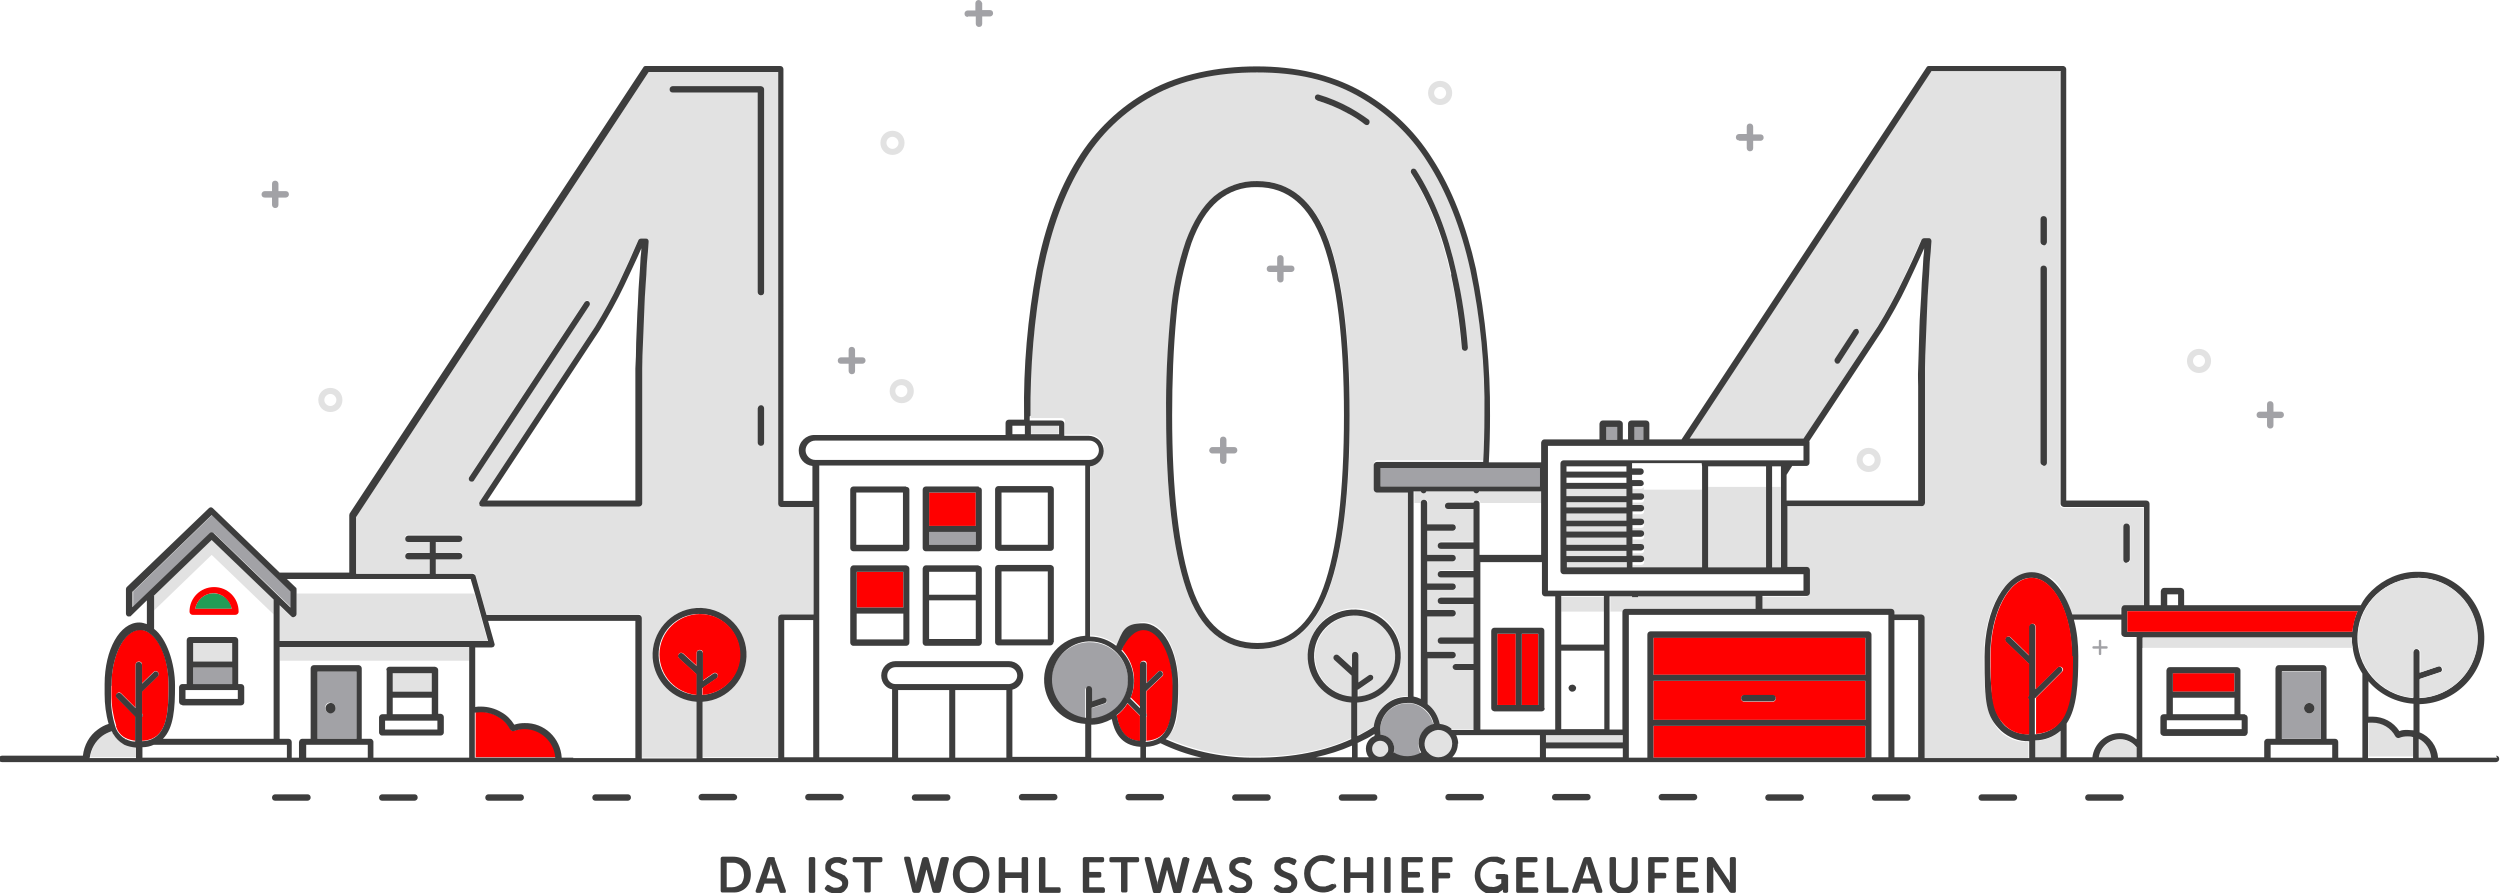 <?xml version="1.0" encoding="UTF-8"?>
<svg id="Ebene_1" xmlns="http://www.w3.org/2000/svg" version="1.1" viewBox="0 0 621.3 222">
  <!-- Generator: Adobe Illustrator 29.0.1, SVG Export Plug-In . SVG Version: 2.1.0 Build 192)  -->
  <defs>
    <style>
      .st0 {
        fill: none;
      }

      .st1 {
        fill: red;
      }

      .st2 {
        fill: #e2e2e2;
      }

      .st3 {
        fill: #229d56;
      }

      .st4 {
        fill: #a2a2a6;
      }

      .st5 {
        fill: #3d3d3d;
      }
    </style>
  </defs>
  <path class="st0" d="M158,154.1h-36.6l1.6,5.7c0,.2,0,.5-.1.6-.1.2-.4.3-.6.3h-4.1v14.8c.5,0,.9-.1,1.4-.1,1.8,0,3.5.5,5.1,1.4,1.3.8,2.4,1.9,3.2,3.1.8-.3,1.7-.4,2.6-.4,4.9,0,8.9,3.8,9.2,8.6h18.4v-34.1Z"/>
  <path class="st0" d="M43.4,170.4c0,5.6-.3,10.5-3,13.2h27.6v-30.9l-15.4-14.8-14.4,13.9v4.4c3.1,2.4,5.2,7.9,5.2,14.1ZM53,145.9c3.4,0,6.1,2.8,6.1,6.1,0,.4-.3.8-.8.8h-10.7c-.4,0-.7-.3-.8-.8,0-3.4,2.7-6.1,6.1-6.1ZM44.6,170.8c0-.4.3-.7.7-.8,0,0,0,0,0,0h1.1v-10.9c0-.4.3-.8.8-.8h11.2c.4,0,.8.3.8.8v10.9h.7c.4,0,.8.3.8.8v3.7c0,.4-.3.8-.8.8h-14.5c-.4,0-.7-.3-.8-.7,0,0,0,0,0,0v-3.7Z"/>
  <path class="st0" d="M158.1,91.6c0-1.9,0-4.1.2-6.5s.2-4.9.3-7.5c.1-2.6.2-5.1.4-7.4s.2-4.4.4-6.2c0-.9.1-1.7.2-2.3-1.3,2.9-2.7,6.1-4.3,9.3-1.8,3.8-3.9,7.5-6.1,11.1l-27.9,42.3h36.9v-28.4c0-1,0-2.4,0-4.4Z"/>
  <rect class="st0" x="46.1" y="171.5" width="13" height="2.2"/>
  <path class="st0" d="M449,115.9h-3.4l-1.4,2.2v6.4h32.7v-28.4c0-1,0-2.5,0-4.4s.1-4.1.2-6.5.2-4.9.3-7.5.2-5.1.4-7.4.2-4.4.4-6.2c0-.9.1-1.7.2-2.3-1.3,2.9-2.7,6.1-4.3,9.3-1.8,3.8-3.9,7.5-6.1,11.1l-18.2,27.5c0,.1,0,.2,0,.3v5.1c0,.4-.3.8-.7.8,0,0,0,0,0,0ZM464.4,111.3c1.7,0,3,1.3,3,3s-1.3,3-3,3-3-1.3-3-3c0-1.6,1.3-3,3-3h0Z"/>
  <path class="st0" d="M464.4,115.8c.8,0,1.5-.7,1.5-1.5s-.7-1.5-1.5-1.5c-.8,0-1.5.7-1.5,1.5s.7,1.5,1.5,1.5h0Z"/>
  <rect class="st0" x="194.9" y="154.1" width="7.2" height="34.1"/>
  <path class="st0" d="M191.9,215.5c0-.2,0-.3-.1-.4s0-.3-.1-.5h0c0,.2,0,.3-.1.5s0,.3-.1.4c0,.1,0,.3-.1.4l-.8,2.4h2.3l-.8-2.4c0-.1-.1-.3-.2-.4Z"/>
  <path class="st0" d="M71.3,185.1h-33.1c-.9.3-1.8.5-2.8.6v2.6h35.9v-3.2Z"/>
  <path class="st0" d="M588.6,169.3v8.8c.3,0,.7,0,1,0,2.7,0,5.2,1.4,6.7,3.6.6-.2,1.3-.3,2-.3.5,0,1,0,1.4.1v-6.6c-4.3-.3-8.3-2.3-11.1-5.6Z"/>
  <path class="st0" d="M184.1,215.1c-.3-.3-.6-.5-.9-.6-.4-.1-.8-.2-1.2-.2h-1.3v6.1h1.4c.8,0,1.6-.3,2.2-.8.6-.6.9-1.5.8-2.3,0-.4,0-.9-.2-1.3-.1-.4-.4-.7-.6-1Z"/>
  <path class="st0" d="M221.8,37c.8,0,1.5-.7,1.5-1.5,0-.8-.7-1.5-1.5-1.5-.8,0-1.5.7-1.5,1.5,0,0,0,0,0,0,0,.8.7,1.5,1.5,1.5,0,0,0,0,0,0Z"/>
  <path class="st0" d="M546.5,91.2c.8,0,1.5-.7,1.5-1.5,0-.8-.7-1.5-1.5-1.5-.8,0-1.5.7-1.5,1.5h0c0,.8.7,1.5,1.5,1.5Z"/>
  <rect class="st0" x="400.1" y="148.1" width="5.6" height=".2"/>
  <rect class="st0" x="388" y="148.1" width="10.7" height=".2"/>
  <path class="st0" d="M222.6,97.2c0,.8.7,1.5,1.5,1.5.8,0,1.5-.7,1.5-1.5,0-.8-.7-1.5-1.5-1.5,0,0,0,0,0,0-.8,0-1.4.7-1.4,1.5Z"/>
  <path class="st0" d="M357.9,24.6c.8,0,1.5-.7,1.5-1.5s-.7-1.5-1.5-1.5c-.8,0-1.5.7-1.5,1.5s.7,1.5,1.5,1.5h0Z"/>
  <path class="st0" d="M94.2,182v-3.8c0-.4.3-.7.7-.8,0,0,0,0,0,0h1.1v-10.9c0-.4.3-.8.8-.8h11.2v-1.6h-18.7v1.1c.4,0,.7.3.8.7,0,0,0,0,0,0v17.5h2.1c.2,0,.4.1.6.3l1.7-1.4c-.1-.1-.2-.3-.2-.5Z"/>
  <path class="st0" d="M82.1,100.9c.8,0,1.5-.7,1.5-1.5s-.7-1.5-1.5-1.5-1.5.7-1.5,1.5.7,1.5,1.5,1.5h0Z"/>
  <path class="st0" d="M394.7,215.5c0-.2,0-.3-.1-.4s0-.3-.1-.5h0c0,.2,0,.3-.1.5s0,.3-.1.4c0,.1,0,.3-.1.4l-.8,2.4h2.3l-.8-2.4c0-.1-.1-.3-.1-.4Z"/>
  <path class="st0" d="M298.7,188.3c-3.5-.8-7-2-10.2-3.6-1.1.6-2.3.9-3.6.9v2.7h13.8Z"/>
  <path class="st0" d="M254.6,105.8h-3.1v2.1h3.1c0-.7,0-1.4,0-2.1Z"/>
  <path class="st0" d="M527.2,157.7v-3.5h-11.8c.7,2.9,1.1,6,1.1,9,0,6.8-.3,12.9-2.9,16.8v8.4h6.4c.4-3.4,3.3-6,6.8-6,1.5,0,3,.5,4.1,1.5v-25.3h-3c-.4,0-.7-.3-.7-.8ZM523.5,161.3h-1.3v1.3c0,.2-.1.3-.3.3-.2,0-.3-.1-.3-.3h0v-1.3h-1.3c-.2,0-.3-.1-.3-.3,0-.2.1-.3.3-.3h1.3v-1.3c0-.2.1-.3.3-.3.2,0,.3.1.3.3v1.3h1.3c.2,0,.3.1.3.3,0,.2-.1.3-.3.3Z"/>
  <rect class="st0" x="538.5" y="147.7" width="2.7" height="2.7"/>
  <polygon class="st0" points="577.5 185.1 566.3 185.1 564.3 185.1 564.3 188.3 579.6 188.3 579.6 185.1 577.5 185.1"/>
  <path class="st0" d="M300.4,215.5c0-.2,0-.3-.1-.4s0-.3-.1-.5h0c0,.2,0,.3-.1.5s0,.3-.1.4,0,.3-.1.4l-.8,2.4h2.3l-.8-2.4-.2-.4Z"/>
  <path class="st0" d="M562.8,184.3c0-.4.3-.7.7-.8,0,0,0,0,0,0h2v-17.5c0-.4.3-.7.8-.8h11.2c.4,0,.8.3.8.8v17.5h2.1c.4,0,.8.3.8.8v3.9h6v-20.9c-1.2-1.9-2-4.1-2.4-6.4h-52.3v27.3h30.3v-3.9ZM557.9,182.7h-20.1c-.4,0-.7-.3-.8-.8v-3.7c0-.4.3-.8.8-.8h.7v-10.9c0-.4.3-.7.8-.8h16.8c.4,0,.7.3.8.8v10.9h1.1c.4,0,.8.3.8.8v3.8c0,.4-.3.7-.7.7h0Z"/>
  <rect class="st0" x="540" y="173.4" width="15.3" height="4.1"/>
  <path class="st0" d="M296.1,60.5c-2,5.8-3.2,11.7-3.7,17.8-.8,8.3-1.2,16.7-1.1,25,0,18.8,1.6,33.2,4.9,42.7s8.5,13.9,16.3,13.9,13-4.5,16.4-13.8,5.2-23.8,5.2-42.8-1.7-33.3-5.2-42.8-8.7-13.9-16.4-13.9c-3.6,0-7.1,1.2-9.8,3.5-2.7,2.3-4.9,5.8-6.6,10.5ZM315.6,66.1h1.8v-1.8c0-.4.3-.8.8-.8s.8.3.8.8v1.8h1.9c.4,0,.8.3.8.8s-.3.8-.8.8h-1.9v1.8c0,.4-.3.8-.8.8s-.8-.3-.8-.8v-1.8h-1.8c-.4,0-.8-.3-.8-.8s.3-.8.8-.8ZM303.1,109.3c0-.4.3-.8.8-.8s.8.3.8.8v1.8h1.9c.4,0,.8.3.8.8s-.3.8-.8.8h-1.9v1.8c0,.4-.3.8-.8.8s-.8-.3-.8-.8h0v-1.8h-1.9c-.4,0-.8-.3-.8-.8s.3-.8.8-.8h1.9v-1.8Z"/>
  <polygon class="st0" points="539.2 179 538.5 179 538.5 181.2 557.2 181.2 557.2 179 556 179 539.2 179"/>
  <path class="st0" d="M336,185.3c-2.9,1.3-5.9,2.2-9,2.9h9v-2.9Z"/>
  <path class="st0" d="M339.5,186.1c0-1.4.8-2.7,2.1-3.2,0-.2,0-.4,0-.5-.8.5-1.6,1-2.5,1.4-.5.3-1.1.5-1.6.8v3.6h2.8c-.5-.6-.7-1.4-.7-2.1Z"/>
  <path class="st0" d="M283.3,185.6c-4.9-.3-6.5-3.8-7.1-6.9-1.5.9-3.2,1.4-5,1.4v8.2c0,0,12.1,0,12.1,0v-2.7Z"/>
  <path class="st0" d="M243.5,215.2c-.3-.3-.6-.5-.9-.6-.4-.2-.8-.2-1.2-.2-.4,0-.8,0-1.2.2-.4.2-.7.4-.9.6-.3.3-.5.6-.6,1-.1.4-.2.8-.2,1.2,0,.4,0,.9.2,1.3.1.4.3.7.6,1,.3.3.6.5.9.7.4.2.8.3,1.2.2.4,0,.8,0,1.2-.2.4-.2.7-.4.9-.7.3-.3.5-.6.6-1,.2-.4.2-.8.2-1.3,0-.4,0-.8-.2-1.2-.1-.4-.3-.7-.6-1Z"/>
  <rect class="st0" x="470.8" y="154.1" width="5.9" height="34.1"/>
  <path class="st2" d="M88.5,142.4h18.3v-3.6h-5.3c-.4,0-.8-.3-.8-.8s.3-.8.8-.8h5.3v-2.7h-5.3c-.4,0-.8-.3-.8-.8s.3-.8.8-.8h12.6c.4,0,.8.3.8.8s-.3.8-.8.8h-5.8v2.7h5.8c.4,0,.8.3.8.8s-.3.8-.8.8h-5.8v3.6h9.2c.3,0,.6.2.7.6l2.7,9.6h37.8c.4,0,.8.3.8.8v34.9h13.6v-14.1c-6.4-.4-11.2-5.9-10.8-12.3s5.9-11.2,12.3-10.8c6.4.4,11.2,5.9,10.8,12.3-.4,5.8-5,10.4-10.8,10.8v14h18.8v-34.8c0-.4.3-.8.8-.8h8v-26.7h-8c-.4,0-.8-.3-.8-.8V17.9h-32.2l-72.6,110.4v14.1ZM189.9,110c0,.4-.3.8-.8.8s-.8-.3-.8-.8h0v-8.5c0-.4.3-.8.8-.8s.8.3.8.8v8.5ZM167.2,21.5h21.9c.4,0,.7.3.8.8v50.4c0,.4-.3.8-.8.8s-.8-.3-.8-.8V23h-21.1c-.4,0-.8-.3-.8-.8s.3-.8.8-.8h0ZM153.8,70.3c1.7-3.6,3.3-7.2,4.7-10.4.1-.3.4-.4.7-.5h1.1c.2,0,.4,0,.6.2.1.2.2.4.2.6,0,.8-.2,2-.3,3.8-.1,1.8-.2,3.8-.4,6.2s-.2,4.8-.4,7.4-.2,5.1-.3,7.5-.1,4.6-.2,6.5,0,3.4,0,4.4v29.2c0,.4-.3.8-.8.8h-39c-.4,0-.7-.3-.7-.8,0-.1,0-.3.1-.4l28.7-43.5c2.2-3.5,4.2-7.2,6-11ZM116.6,118.5l28.7-43.5c.2-.3.7-.4,1-.2.3.2.4.7.2,1l-28.7,43.5c-.1.2-.4.3-.6.3-.1,0-.3,0-.4-.1-.3-.2-.4-.7-.2-1Z"/>
  <path class="st5" d="M119.1,125.5c.1.2.4.4.7.4h39c.4,0,.8-.3.8-.8v-29.2c0-1,0-2.5,0-4.4s.1-4.1.2-6.5.2-4.9.3-7.5.2-5,.4-7.4.2-4.4.4-6.2.2-3,.3-3.8c0-.2,0-.4-.2-.6-.1-.2-.3-.2-.6-.2h-1.1c-.3,0-.6.2-.7.5-1.4,3.3-3,6.8-4.7,10.4-1.8,3.8-3.8,7.4-6,11l-28.7,43.5c-.1.2-.2.5,0,.8ZM121.1,124.4l27.9-42.3c2.2-3.6,4.3-7.3,6.1-11.1,1.5-3.2,3-6.3,4.3-9.3,0,.6-.1,1.4-.2,2.3-.1,1.8-.2,3.8-.4,6.2s-.2,4.8-.4,7.4c-.1,2.6-.2,5.1-.3,7.5,0,2.4-.1,4.6-.2,6.5,0,1.9,0,3.4,0,4.4v28.4h-36.9Z"/>
  <path class="st2" d="M263.1,107.8v-2.1h-7v2.1h7Z"/>
  <path class="st2" d="M264.6,105v3h6c1,0,2,.4,2.7,1.1.7.7,1.1,1.7,1.1,2.7,0,1.9-1.5,3.6-3.4,3.8v42.3c2.3,0,4.6.9,6.5,2.3,1.6-3.5,4.1-5.6,6.7-5.6,4.9,0,8.7,6.8,8.7,15.4s-.3,10.8-3.1,13.4c7.1,3.2,14.8,4.7,22.6,4.6,9,0,16.9-1.5,23.5-4.6v-9.1c-6.4-.4-11.2-5.9-10.8-12.3.4-6.4,5.9-11.2,12.3-10.8,6.4.4,11.2,5.9,10.8,12.3-.4,5.8-5,10.4-10.8,10.8v8.4c.3-.1.6-.3.9-.4,1.1-.6,2.1-1.2,3.2-1.9.4-4.2,4-7.4,8.2-7.4h.3v-50.9h-7.7c-.4,0-.8-.3-.8-.8v-6.1c0-.4.3-.7.7-.8,0,0,0,0,0,0h26.4c.2-3.8.3-7.6.3-11.6.1-12.1-1-24.3-3.5-36.2-2.3-10.5-5.9-19.5-10.6-26.8-4.4-6.9-10.5-12.7-17.6-16.6-7-3.8-15.3-5.7-24.8-5.7s-18.8,1.9-25.9,5.8c-7.2,3.9-13.2,9.7-17.4,16.7-4.5,7.3-7.8,16.3-9.9,26.8-2.2,11.9-3.2,24-3.1,36.1v1h7.8c.4,0,.7.3.8.7ZM350.9,42c.3-.2.8-.1,1,.2,4.5,6.9,7.9,15.5,10.1,25.7,1.3,6.1,2.2,12.3,2.7,18.5,0,.4-.3.8-.7.8h0c-.4,0-.7-.3-.8-.7-.5-6.1-1.4-12.3-2.7-18.3-2.2-9.9-5.5-18.4-9.9-25.2-.2-.4-.1-.8.2-1,0,0,0,0,0,0h0ZM326.9,24.1c.1-.4.5-.6.9-.5,2.7.8,5.2,1.9,7.7,3.2,1.6.9,3.2,1.9,4.7,3,.3.2.4.7.2,1-.1.2-.4.3-.6.3-.2,0-.3,0-.4-.1-1.4-1.1-3-2-4.5-2.9-2.3-1.3-4.8-2.3-7.4-3.1-.4-.1-.6-.5-.5-.9h0ZM290.9,78.1c.6-6.2,1.9-12.3,3.9-18.1,1.8-4.9,4.1-8.6,7-11.2,3-2.6,6.8-3.9,10.7-3.8,8.2,0,14.2,5,17.8,14.9,3.5,9.7,5.2,24.3,5.2,43.3s-1.8,33.7-5.2,43.3c-3.6,9.8-9.5,14.8-17.8,14.8s-14.4-5-17.7-14.9c-3.3-9.6-5-24.1-5-43.2,0-8.4.3-16.8,1.2-25.2h0Z"/>
  <path class="st5" d="M312.4,161.3c8.2,0,14.2-5,17.8-14.8,3.5-9.6,5.2-24.1,5.2-43.3s-1.8-33.7-5.2-43.3c-3.6-9.9-9.5-14.9-17.8-14.9-3.9-.1-7.7,1.3-10.7,3.8-2.9,2.5-5.2,6.3-7,11.1-2,5.9-3.3,12-3.8,18.2-.8,8.4-1.2,16.7-1.1,25.1,0,19,1.7,33.5,5,43.2,3.4,9.9,9.3,14.9,17.7,14.9ZM312.4,46.5c7.6,0,13,4.6,16.4,13.9,3.4,9.4,5.2,23.9,5.2,42.8s-1.7,33.4-5.1,42.8-8.7,13.8-16.4,13.8-13.1-4.5-16.3-13.9-4.9-23.8-4.9-42.7c0-8.3.3-16.7,1.1-25,.5-6.1,1.8-12,3.7-17.8,1.7-4.7,3.9-8.2,6.6-10.5,2.7-2.3,6.1-3.5,9.7-3.4Z"/>
  <path class="st5" d="M327.4,25c2.6.8,5.1,1.8,7.4,3.1,1.6.8,3.1,1.8,4.5,2.9.1,0,.3.1.4.1.4,0,.7-.3.7-.8,0-.2-.1-.5-.3-.6-1.5-1.1-3.1-2.1-4.7-3-2.4-1.3-5-2.4-7.7-3.2-.4-.1-.8.1-.9.5-.1.4.1.8.5.9h0Z"/>
  <path class="st5" d="M360.6,68.2c1.3,6,2.2,12.1,2.7,18.3,0,.4.4.7.8.7h0c.4,0,.7-.4.7-.8-.5-6.2-1.4-12.4-2.8-18.5-2.2-10.1-5.6-18.7-10.1-25.7-.2-.3-.7-.4-1-.2s-.4.7-.2,1c4.4,6.8,7.8,15.2,10,25.2Z"/>
  <path class="st2" d="M407.3,148.3h-7.1v3.7h3.2c0-.4.3-.8.8-.8h32.5v-3.2h-29.2v.2Z"/>
  <path class="st2" d="M512.1,188.3v-6.6c-1.8,1.5-4,2.4-6.3,2.4v4.2h6.3Z"/>
  <path class="st2" d="M448.1,109.2l18.4-27.9c2.2-3.6,4.2-7.2,6-11,1.8-3.7,3.4-7.2,4.8-10.4.1-.3.4-.4.7-.5h1c.2,0,.4,0,.5.2.1.1.2.4.2.6,0,.8-.2,2-.3,3.8-.1,1.8-.2,3.8-.4,6.2s-.2,4.8-.4,7.4-.2,5.1-.3,7.5-.1,4.6-.2,6.5,0,3.4,0,4.4v29.2c0,.4-.3.7-.8.8h-33.4v15.1h4.9c.4,0,.8.3.8.8v5.6c0,.4-.3.8-.8.8h-11v3.2h32c.4,0,.8.3.8.8v.6h6.7c.4,0,.7.3.8.8v34.9h26v-4.2c-2.6.1-5.1-.8-7-2.6-3.8-3.7-4.1-10.8-4.1-18.4,0-11.8,5.1-21,11.7-21s8.1,4.2,10.1,10.5h12.2v-1.5c0-.4.3-.7.8-.8h4.8v-24.4h-19.9c-.4,0-.7-.3-.8-.8V17.9h-32.2l-60.1,91.3h28.3ZM527.8,130.9c0-.4.3-.8.8-.8s.8.3.8.8v8.2c0,.4-.3.8-.8.8s-.8-.3-.8-.8v-8.2ZM507.1,54.6c0-.4.3-.8.8-.8s.8.3.8.8v5.6c0,.4-.3.8-.8.8s-.8-.3-.8-.8h0v-5.6ZM507.1,66.9c0-.4.3-.8.8-.8s.8.3.8.8v48.1c0,.4-.3.8-.8.8s-.8-.3-.8-.8v-48.1ZM460.7,82c.2-.3.7-.4,1-.2.3.2.4.7.2,1l-4.7,7.3c-.1.2-.4.3-.6.3-.1,0-.3,0-.4-.1-.3-.2-.4-.7-.2-1l4.7-7.3Z"/>
  <rect class="st1" x="410.9" y="180.4" width="52.7" height="7.9"/>
  <path class="st1" d="M410.9,178.9h52.7v-9.7h-52.7v9.7ZM433.5,172.8h7c.4,0,.8.3.8.8s-.3.8-.8.8h-7c-.4,0-.8-.3-.8-.8s.3-.8.8-.8Z"/>
  <rect class="st1" x="410.9" y="158.4" width="52.7" height="9.3"/>
  <rect class="st2" x="440.3" y="121" width="2.2" height="20"/>
  <rect class="st2" x="424.5" y="121" width="14.4" height="20"/>
  <path class="st2" d="M408.5,121c-.1.3-.4.5-.7.5h-2.1v1.8h2.1c.4,0,.8.3.8.8s-.3.8-.8.8h-2.1v1.3h2.1c.4,0,.8.3.8.8s-.3.8-.8.8h-2.1v1.8h2.1c.4,0,.8.3.8.8s-.3.8-.8.8h-2.1v1.3h2.1c.4,0,.8.3.8.8s-.3.8-.8.8h-2.1v1.8h2.1c.4,0,.8.3.8.8s-.3.8-.8.8h-2.1v1.3h2.1c.4,0,.8.3.8.8s-.3.8-.8.8h-2.1v1.3h17.3v-20h-14.5Z"/>
  <rect class="st4" x="406.2" y="106.1" width="2.2" height="3.2"/>
  <rect class="st2" x="389.4" y="139.7" width="14.9" height="1.3"/>
  <rect class="st2" x="389.4" y="136.9" width="14.9" height="1.3"/>
  <rect class="st2" x="389.4" y="133.6" width="14.9" height="1.8"/>
  <rect class="st2" x="389.4" y="130.8" width="14.9" height="1.3"/>
  <rect class="st2" x="389.4" y="127.6" width="14.9" height="1.8"/>
  <rect class="st2" x="389.4" y="124.8" width="14.9" height="1.3"/>
  <rect class="st2" x="389.4" y="121.5" width="14.9" height="1.8"/>
  <rect class="st2" x="384.2" y="182.7" width="19.1" height="1.8"/>
  <rect class="st4" x="399.2" y="106.1" width="2.7" height="3.2"/>
  <rect class="st2" x="388" y="148.3" width="10.7" height="3.7"/>
  <path class="st5" d="M390.7,171.9c.6,0,1-.4,1-1-.1-.5-.7-.9-1.2-.7-.4,0-.6.4-.7.7,0,.5.4,1,.9,1Z"/>
  <rect class="st4" x="343.1" y="116.3" width="39.6" height="4.6"/>
  <rect class="st1" x="378.2" y="157.5" width="4.1" height="17.7"/>
  <rect class="st1" x="372.1" y="157.5" width="4.6" height="17.7"/>
  <path class="st2" d="M366.4,166.4h-4.4c-.4,0-.8-.3-.8-.8,0-.4.3-.7.8-.7h4.4v-5h-8.1c-.4,0-.8-.3-.8-.8s.3-.8.8-.8h8.1v-8.4h-8.1c-.4,0-.8-.3-.8-.8s.3-.8.8-.8h8.1v-5h-8.1c-.4,0-.8-.3-.8-.8s.3-.8.8-.8h8.1v-5.5h-8.1c-.4,0-.8-.3-.8-.8s.3-.8.8-.8h8.1v-8.3h-6.3c-.4,0-.8-.3-.8-.8s.3-.8.8-.8h6.3c.2-.4.6-.6,1-.4.3.1.5.4.5.7h15.3v-3h-15.4c-.1.3-.4.5-.7.5-.3,0-.6-.2-.7-.5h-11.7c-.1.3-.4.5-.7.5-.3,0-.6-.2-.7-.5h-1.8v3h1.8c0-.4.3-.8.8-.8s.8.3.8.8v5.3h6.2c.4,0,.8.3.8.8s-.3.8-.8.8h-6.3v6h6.3c.4,0,.8.3.8.8s-.3.8-.8.8h-6.3v5.5h6.3c.4,0,.8.3.8.8s-.3.8-.8.8h-6.3v5h6.3c.4,0,.8.3.8.8s-.3.8-.8.8h-6.3v8.8h6.3c.4,0,.8.3.8.8s-.3.8-.8.8h-6.3v11.4c1.6,1.2,2.6,3,3,4.9,1.1,0,2.2.5,3,1.3h5.6v-14.8Z"/>
  <path class="st2" d="M360.9,184.8c0-1.9-1.6-3.4-3.5-3.4,0,0,0,0,0,0h-.1c-.9,0-1.7.4-2.3,1.1h0c-1.3,1.4-1.2,3.6.2,4.9.6.6,1.4.9,2.3.9,1.9,0,3.4-1.5,3.4-3.4Z"/>
  <path class="st4" d="M352.5,184.8c0-1.2.5-2.4,1.3-3.3.6-.7,1.5-1.2,2.4-1.5-.6-2.7-2.9-4.8-5.6-5.2-.3,0-.6,0-.9,0-3.7,0-6.7,3-6.7,6.7,0,.4,0,.8.1,1.2,1.9,0,3.4,1.6,3.4,3.5,0,.4,0,.7-.2,1.1,2.1,1.2,4.7,1.2,6.8,0-.4-.7-.6-1.5-.6-2.4Z"/>
  <path class="st2" d="M346.9,163.1c0-5.6-4.5-10.1-10-10.1s-10.1,4.5-10.1,10c0,5.3,4,9.7,9.2,10.1v-5.2l-4.3-3.9c-.3-.3-.3-.8,0-1.1.3-.3.8-.3,1.1,0,0,0,0,0,0,0l3.3,3v-3.1c0-.4.3-.8.8-.8s.8.3.8.8v6.8l2.6-1.8c.3-.2.8-.1,1,.2.2.3.1.8-.2,1l-3.5,2.4v1.7c5.3-.4,9.4-4.8,9.4-10.1Z"/>
  <path class="st2" d="M343,188.1c.3,0,.6,0,.9-.2.4-.2.6-.4.8-.8.2-.3.3-.6.3-1,0-.8-.4-1.4-1.1-1.8-1-.5-2.2-.2-2.7.8-.5,1-.2,2.2.8,2.7.3.2.7.3,1,.2h0Z"/>
  <path class="st5" d="M433.5,174.3h7c.4,0,.8-.3.8-.8s-.3-.8-.8-.8h-7c-.4,0-.8.3-.8.8s.3.8.8.8Z"/>
  <path class="st5" d="M383.8,175.9v-19.2c0-.4-.3-.7-.7-.7,0,0,0,0,0,0h-11.7c-.4,0-.8.3-.8.8v19.2c0,.4.3.7.8.8h11.7c.4,0,.8-.3.8-.7,0,0,0,0,0,0ZM382.3,175.2h-4.1v-17.7h4.1v17.7ZM372.1,157.5h4.6v17.7h-4.6v-17.7Z"/>
  <path class="st1" d="M130.4,181.1c-.9,0-1.8.1-2.6.5-.4.1-.8,0-.9-.4-.7-1.3-1.7-2.4-3-3.1-1.3-.8-2.8-1.2-4.3-1.2-.5,0-1,0-1.4.1v11.2h20c-.3-4-3.7-7.2-7.7-7.1Z"/>
  <path class="st2" d="M73.7,147.4v5.3c0,.3-.2.6-.5.7-.3.1-.6,0-.8-.1l-2.9-2.8v8.9h51.7l-3.3-11.9h-44.2Z"/>
  <polygon class="st2" points="108 164.2 116.6 164.2 116.6 160.8 69.5 160.8 69.5 164.2 89.3 164.2 108 164.2"/>
  <rect class="st2" x="97.6" y="167.3" width="9.7" height="4.6"/>
  <path class="st4" d="M78.9,183.6h9.7v-16.7h-9.7v16.7ZM82.1,174.7c.7,0,1.3.5,1.3,1.2,0,0,0,0,0,0,0,.7-.6,1.3-1.3,1.3,0,0,0,0,0,0-.7,0-1.3-.6-1.3-1.3,0-.7.5-1.3,1.2-1.3,0,0,0,0,0,0Z"/>
  <path class="st5" d="M82.1,177.3c.7,0,1.3-.6,1.3-1.3,0-.7-.5-1.3-1.2-1.3,0,0,0,0,0,0-.7,0-1.3.6-1.3,1.3,0,0,0,0,0,0,0,.7.6,1.3,1.3,1.3Z"/>
  <path class="st4" d="M53.2,132.5l19.1,18.4v-4l-19.6-18.9-19.6,19v4l19.1-18.4c.3-.3.7-.3,1.1,0,0,0,0,0,0,0Z"/>
  <polygon class="st2" points="68 152.7 68 149 52.6 134.1 38.2 148.1 38.2 151.8 52.6 137.9 68 152.7"/>
  <rect class="st4" x="48" y="165.9" width="9.7" height="4.1"/>
  <rect class="st2" x="48" y="159.8" width="9.7" height="4.6"/>
  <path class="st3" d="M57.6,151.3c-.4-2.5-2.8-4.2-5.3-3.8-1.9.3-3.5,1.9-3.8,3.8h9.1Z"/>
  <path class="st2" d="M31,185h0l-.3-.2h0c-1-.6-1.9-1.4-2.4-2.4h0c0-.1-.1-.2-.2-.3,0-.2-.2-.3-.2-.5-.8.3-1.6.7-2.4,1.2-1.7,1.3-2.8,3.3-3.1,5.4h11.6v-2.6c-1,0-2-.3-2.9-.7Z"/>
  <path class="st1" d="M28.8,180.4h0c.1.4.3.7.4,1,0,0,0,.1.1.2h0c.5.8,1.1,1.4,1.9,1.8h.2c0,.1,0,.1,0,.1.7.3,1.5.5,2.3.6v-6.1l-4.6-4.6c-.3-.3-.3-.8,0-1.1.3-.3.7-.3,1,0l3.6,3.6v-10.7c0-.4.3-.8.8-.8s.8.3.8.8v4.6l3-2.9c.4-.2.8-.1,1,.2.2.3.1.6,0,.8l-4,3.9v5.5c.2.3.2.7,0,.9v5.9c.8,0,1.6-.2,2.4-.5,3.9-1.6,4.2-7,4.2-13.3s-2-11.2-4.9-13.1c-.6-.4-1.4-.7-2.2-.7-3.9,0-7.1,6.3-7.1,13.8v2.5c0,2.6.4,5.1,1.2,7.6Z"/>
  <path class="st5" d="M96.1,166.6v10.9h-1.1c-.4,0-.7.3-.8.7,0,0,0,0,0,0v3.8c0,.2,0,.3.2.5.1.2.3.3.6.3h14.5c.4,0,.8-.3.8-.8v-3.8c0-.4-.3-.7-.7-.8,0,0,0,0,0,0h-.7v-10.9c0-.4-.3-.7-.8-.8h-11.3c-.4,0-.8.3-.8.8ZM108.7,181.3h-13v-2.2h13v2.2ZM107.3,171.9h-9.7v-4.6h9.7v4.6ZM97.6,177.5v-4.1h9.7v4.1h-9.7Z"/>
  <path class="st5" d="M45.4,175.3h14.5c.4,0,.8-.3.8-.8v-3.7c0-.4-.3-.8-.8-.8h-.7v-10.9c0-.4-.3-.8-.8-.8h-11.2c-.4,0-.8.3-.8.8v10.9h-1.1c-.4,0-.7.3-.8.7,0,0,0,0,0,0v3.7c0,.4.3.8.7.8,0,0,0,0,0,0ZM57.7,159.8v4.6h-9.7v-4.6h9.7ZM57.7,165.9v4.1h-9.7v-4.1h9.7ZM46.1,171.5h13v2.2h-13v-2.2Z"/>
  <path class="st1" d="M47.7,152.8h10.8c.4,0,.8-.3.8-.8,0-3.4-2.7-6.1-6.1-6.1s-6.1,2.7-6.1,6.1h0c0,.4.3.8.8.8ZM53,147.4c2.2,0,4.1,1.7,4.6,3.9h-9.1c.4-2.2,2.3-3.8,4.5-3.9Z"/>
  <path class="st1" d="M291.5,170.2c0-7.5-3.3-13.9-7.2-13.9s-4.1,1.9-5.5,5.1c3,3.2,3.9,7.9,2.2,11.9l2.4,2.4v-10.7c0-.4.3-.8.8-.8s.8.3.8.8v4.7l3-2.9c.4-.2.8,0,1,.3.1.3.1.6,0,.8l-4.1,3.9v5.5c.2.3.2.7,0,.9v5.9c5.6-.4,6.7-4.9,6.7-13.9Z"/>
  <path class="st1" d="M283.3,177.9l-3.1-3.1c-.7,1.2-1.6,2.2-2.7,3,.7,4.2,2.5,6.1,5.8,6.4v-6.3Z"/>
  <path class="st4" d="M279.4,173.2c2.3-4.7.3-10.4-4.5-12.7-1.3-.6-2.7-.9-4.1-.9h-.4c-5.3.3-9.3,4.7-9.1,10,.2,4.6,3.8,8.5,8.4,9v-7.2c0-.4.4-.7.8-.7,0,0,0,0,0,0,.4,0,.8.3.8.8v3l2.7-.9c.4-.2.8,0,1,.4,0,0,0,0,0,0,.1.4,0,.8-.5.9l-3.2,1.1v2.6c3.5-.2,6.6-2.3,8.1-5.4h-.1Z"/>
  <rect class="st4" x="230.9" y="132.2" width="11.6" height="3.2"/>
  <rect class="st1" x="230.9" y="122.4" width="11.6" height="8.3"/>
  <rect class="st1" x="212.9" y="142.1" width="11.6" height="8.9"/>
  <path class="st5" d="M225.2,120.9h-13.1c-.4,0-.8.3-.8.8h0v14.5c0,.4.3.8.8.8h13.1c.4,0,.8-.3.8-.8v-14.5c0-.4-.3-.7-.8-.7ZM224.4,135.4h-11.6v-13h11.6v13Z"/>
  <path class="st5" d="M248.1,136.9h13c.4,0,.8-.3.8-.8v-14.5c0-.4-.3-.8-.8-.8h-13c-.4,0-.7.3-.8.7,0,0,0,0,0,0v14.5c0,.4.3.7.7.8,0,0,0,0,0,0ZM248.9,122.4h11.5v13h-11.5v-13Z"/>
  <path class="st5" d="M225.2,140.5h-13.1c-.4,0-.7.3-.8.8v18.4c0,.4.3.8.8.8h13.1c.4,0,.8-.3.8-.8v-18.4c0-.4-.3-.7-.8-.8ZM212.9,152.5h11.6v6.4h-11.6v-6.4ZM212.9,142.1h11.6v8.9h-11.6v-8.9Z"/>
  <path class="st5" d="M243.2,140.5h-13.1c-.4,0-.7.3-.8.8v18.4c0,.4.3.8.8.8h13.1c.4,0,.7-.3.8-.7,0,0,0,0,0,0v-18.4c0-.4-.3-.8-.8-.8ZM230.9,158.8v-9.6h11.6v9.6h-11.6ZM230.9,142.1h11.6v5.7h-11.6v-5.7Z"/>
  <path class="st5" d="M243.2,120.9h-13.1c-.4,0-.8.3-.8.8h0v14.5c0,.4.3.8.8.8h13.1c.4,0,.7-.3.8-.7,0,0,0,0,0,0v-14.5c0-.4-.3-.7-.7-.7,0,0,0,0,0,0ZM230.9,135.4v-3.2h11.6v3.2h-11.6ZM230.9,130.7v-8.3h11.6v8.3h-11.6Z"/>
  <path class="st5" d="M261.9,159.6v-18.4c0-.4-.3-.7-.8-.8h-13c-.4,0-.8.3-.8.8v18.4c0,.4.3.7.7.8,0,0,0,0,0,0h13c.4,0,.8-.3.8-.8h0ZM248.9,142h11.5v16.9h-11.5v-16.9Z"/>
  <path class="st2" d="M531,185.8c0,0-.2-.1-.2-.2-1-1.2-2.4-1.8-3.9-1.8-2.6,0-4.9,1.9-5.3,4.5h9.4v-2.5Z"/>
  <path class="st2" d="M601.2,183.6v4.7h3.2c-.2-2-1.4-3.7-3.2-4.7Z"/>
  <path class="st2" d="M599.7,183c-.5-.1-.9-.2-1.4-.2-.7,0-1.4.1-2.1.4-.4.1-.8,0-.9-.4-1.1-2.1-3.3-3.4-5.7-3.4-.3,0-.7,0-1,0h0v8.6h11.1v-5.2Z"/>
  <path class="st5" d="M620.6,188.3h-14.7c-.2-2.8-2-5.3-4.6-6.3v-7c9.1-.2,16.3-7.7,16.1-16.8-.2-9.1-7.7-16.3-16.8-16.1-4.2,0-8.2,1.8-11.2,4.7-1.1,1.1-2,2.2-2.7,3.6h-43.9v-3.5c0-.4-.3-.7-.8-.8h-4.2c-.4,0-.7.3-.8.8v3.5h-2.8v-25.2c0-.4-.3-.8-.8-.8h-19.9V17.2c0-.4-.3-.7-.7-.8,0,0,0,0,0,0h-33.4c-.3,0-.5.1-.6.3l-60.9,92.5h-8v-3.9c0-.4-.3-.8-.8-.8h-3.7c-.4,0-.8.3-.8.8v3.9h-1.3v-3.9c0-.4-.3-.7-.8-.8h-4.2c-.4,0-.7.3-.8.8v3.9h-13.7c-.4,0-.7.3-.8.8v4.9h-13c.2-3.8.3-7.6.3-11.6.1-12.2-1.1-24.5-3.5-36.5-2.4-10.7-6-19.9-10.8-27.3-4.5-7.2-10.8-13.1-18.2-17.1-7.2-3.9-15.8-5.9-25.5-5.9s-19.3,2-26.6,6c-7.4,4-13.6,10-18,17.2-4.6,7.4-8,16.6-10.1,27.3-2.2,12-3.3,24.2-3.1,36.3v1h-3.8c-.4,0-.8.3-.8.8v3h-47.5c-2.1,0-3.9,1.7-3.9,3.9h0c0,1.9,1.4,3.6,3.4,3.8v8.7h-7.2V17.2c0-.4-.3-.8-.8-.8h-33.4c-.3,0-.5.1-.6.3l-73,110.9c0,.1-.1.3-.1.4v14.3h-17.3l-16.6-16c-.3-.3-.7-.3-1,0l-20.4,19.6c-.1.1-.2.3-.2.5v6.1c0,.3.2.6.5.7,0,0,.2,0,.3,0,.2,0,.4,0,.5-.2l3.9-3.8v5.9c-.6-.2-1.2-.4-1.9-.4-4.8,0-8.6,6.7-8.6,15.3v2.5c0,2.5.3,5,1,7.4-1,.3-1.9.8-2.7,1.4h0c-2.1,1.5-3.4,3.9-3.7,6.5h0c0,0-20.1,0-20.1,0-.4,0-.8.3-.8.8s.3.8.8.8h619.8c.4,0,.8-.3.8-.8s-.3-.8-.8-.8h0ZM588.6,179.6h0c.3,0,.7,0,1,0,2.4,0,4.6,1.3,5.7,3.4.2.3.6.5.9.4.7-.3,1.4-.4,2.1-.4.5,0,.9,0,1.4.2v5.2h-11.2v-8.7ZM603.3,188.3h-2.2v-4.7c1.8.9,2.9,2.7,3.1,4.7h-1ZM598.3,181.4c-.7,0-1.4,0-2,.3-1.5-2.3-4-3.6-6.7-3.6-.3,0-.7,0-1,0v-8.8c2.8,3.3,6.9,5.3,11.2,5.6v6.6c-.5,0-1-.1-1.5-.1ZM463.6,178.9h-52.7v-9.7h52.7v9.7ZM463.6,167.7h-52.7v-9.2h52.7v9.2ZM410.9,180.4h52.7v7.9h-52.7v-7.9ZM465.1,157.7c0-.4-.3-.7-.7-.8,0,0,0,0,0,0h-54.2c-.4,0-.8.3-.8.8v30.6h-4.6v-35.5h64.5v35.4h-4.2v-30.6ZM250.8,170h-28.3c-.5,0-1-.2-1.4-.6-.4-.4-.6-.9-.6-1.5,0-1.2.9-2.1,2.1-2.1h28.1c1.1,0,2.1.9,2.1,2.1h0c0,1.1-.9,2-2,2.1ZM223.2,171.5h12.7v16.8h-12.7v-16.8ZM237.4,171.5h12.7v16.8h-12.7v-16.8ZM251.6,171.4c1.6-.4,2.7-1.8,2.7-3.5,0-2-1.6-3.6-3.6-3.6h-28.1c-2,0-3.6,1.6-3.6,3.6,0,1,.4,1.9,1,2.5.5.5,1,.8,1.7.9v16.9h-18.1v-72.5h66.1v42.3c-6.1.4-10.6,5.7-10.2,11.7.4,5.5,4.7,9.9,10.2,10.2v8.2h-18.1v-16.9ZM142.5,188.3h-2.9c-.3-4.9-4.3-8.7-9.2-8.6-.9,0-1.7.1-2.6.4-.8-1.3-1.9-2.4-3.2-3.1-1.5-.9-3.3-1.4-5.1-1.4-.5,0-1,0-1.4.1v-14.8h4.1c.2,0,.5-.1.6-.3.1-.2.2-.4.1-.6l-1.6-5.7h36.6v34.1h-15.5ZM27.7,170.4c0-7.5,3.2-13.8,7.1-13.8.8,0,1.6.2,2.2.7,2.9,1.9,4.9,7.2,4.9,13.1s-.3,11.6-4.2,13.3c-.7.3-1.5.5-2.4.5v-5.9c.2-.3.2-.7,0-.9v-5.5l4-3.9c.2-.3.2-.8-.2-1-.2-.2-.6-.2-.8,0l-3,2.9v-4.6c0-.4-.3-.8-.8-.8s-.8.3-.8.8v10.7l-3.6-3.6c-.3-.3-.8-.3-1.1,0-.3.3-.3.7,0,1l4.6,4.7v6.2c-.8,0-1.5-.2-2.3-.6h-.2c0-.1,0-.1,0-.1h0c-.8-.4-1.4-1.1-1.9-1.8h0c0,0,0-.1-.1-.2-.2-.3-.3-.6-.4-.9h0c-.8-2.5-1.2-5.1-1.1-7.6,0-.9,0-1.8,0-2.6ZM33,147l19.6-19,19.6,19v4l-19.1-18.5c-.3-.3-.7-.3-1,0l-19.2,18.4v-3.9ZM193.4,18v107.2c0,.4.3.8.8.8h8v26.7h-8c-.4,0-.8.3-.8.8v34.9h-18.8v-14c6.4-.4,11.3-6,10.9-12.4s-6-11.3-12.4-10.9-11.3,6-10.9,12.4c.4,5.8,5,10.5,10.9,10.9v14.1h-13.6v-34.9c0-.4-.3-.8-.8-.8h-37.8l-2.7-9.6c0-.3-.4-.5-.7-.6h-9.2v-3.6h5.8c.4,0,.8-.3.8-.8s-.3-.8-.8-.8h-5.8v-2.7h5.8c.4,0,.8-.3.8-.8s-.3-.8-.8-.8h-12.6c-.4,0-.8.3-.8.8s.3.8.8.8h5.3v2.7h-5.3c-.4,0-.8.3-.8.8s.3.8.8.8h5.3v3.6h-18.3v-14.1L161.2,17.9h32.2ZM118.1,177.1c.5,0,.9-.1,1.4-.1,1.5,0,3,.4,4.3,1.2,1.3.7,2.3,1.8,3,3.1.2.3.6.5.9.4.8-.3,1.7-.5,2.6-.5,4,0,7.4,3.1,7.7,7.1h-20v-11.2ZM72,183.6h-2.5v-22.8h47.1v27.5h-23.8v-3.9c0-.2,0-.3-.2-.5-.1-.2-.3-.3-.6-.3h-2.1v-17.5c0-.4-.3-.7-.7-.8,0,0,0,0,0,0h-11.2c-.4,0-.8.3-.8.8v17.5h-2.1c-.4,0-.7.3-.8.8v3.9h-1.8v-3.9c0-.4-.3-.8-.8-.8,0,0,0,0,0,0ZM88.6,183.6h-9.7v-16.7h9.7v16.7ZM76,185.1h15.4v3.2h-15.3v-3.2ZM174.6,171l3.5-2.4c.3-.2.4-.7.2-1-.2-.3-.7-.4-1-.2l-2.6,1.8v-6.8c0-.4-.3-.8-.8-.8s-.8.3-.8.8v3.1l-3.3-3c-.3-.3-.8-.3-1.1,0-.3.3-.3.8,0,1.1,0,0,0,0,0,0l4.3,3.9v5.2c-5.6-.4-9.7-5.3-9.3-10.8.4-5.6,5.3-9.7,10.8-9.3,5.6.4,9.7,5.3,9.3,10.8-.4,5-4.3,9-9.3,9.3v-1.7ZM117,144l1,3.4,3.3,11.9h-51.8v-8.9l2.9,2.8c.2.2.5.3.8.1.3-.1.5-.4.5-.7v-6.1c0-.2,0-.4-.2-.5l-2.2-2.1h45.7ZM38.2,148.1l14.4-13.9,15.4,14.8v34.6h-27.5c2.7-2.7,3-7.6,3-13.2s-2.1-11.8-5.2-14.1v-8.2h0ZM22.3,188.3c.3-2.2,1.4-4.1,3.1-5.4.7-.5,1.5-.9,2.4-1.2,0,.2.2.3.2.5,0,.1.1.2.2.3h0c.6,1,1.4,1.8,2.4,2.4h0l.3.2h0c.9.4,1.9.6,2.9.7v2.6h-11.6ZM35.4,185.7c1,0,1.9-.2,2.8-.6h33.1v3.2h-35.9v-2.6ZM194.9,154.1h7.2v34.1h-7.2v-34.1ZM202.6,109.5h68.1c.6,0,1.2.2,1.7.7.4.4.7,1,.7,1.7,0,1.3-1.1,2.4-2.4,2.4h-68.1c-1.3,0-2.4-1.1-2.4-2.4s1.1-2.4,2.4-2.4ZM256.1,103.3c-.1-12.1.9-24.1,3.1-36,2.1-10.5,5.4-19.5,9.9-26.8,4.2-7,10.2-12.8,17.4-16.7,7.1-3.9,15.8-5.8,25.9-5.8s17.8,1.9,24.8,5.7c7.2,4,13.3,9.7,17.6,16.6,4.7,7.3,8.3,16.3,10.6,26.8,2.5,11.9,3.7,24,3.5,36.1,0,4-.1,7.8-.3,11.6h-26.4c-.4,0-.7.3-.8.7,0,0,0,0,0,0v6.1c0,.4.3.8.8.8h7.7v50.8h-.3c-4.2,0-7.7,3.2-8.2,7.4-1,.7-2.1,1.3-3.2,1.9-.3.2-.6.3-.9.4v-8.3c6.4-.4,11.2-5.9,10.8-12.3s-5.9-11.2-12.3-10.8-11.2,5.9-10.8,12.3c.4,5.8,5,10.4,10.8,10.8v9.1c-6.6,3-14.5,4.6-23.5,4.6-7.8.1-15.5-1.4-22.6-4.6,2.8-2.6,3.1-7.7,3.1-13.4,0-8.6-3.8-15.4-8.7-15.4s-5.1,2.1-6.7,5.6c-1.8-1.4-4.1-2.3-6.5-2.3v-42.3c1.9-.2,3.4-1.9,3.4-3.8,0-1-.4-2-1.1-2.7-.7-.7-1.7-1.1-2.7-1.1h-6v-3c0-.4-.3-.8-.8-.8h-7.8c0-.3,0-.7,0-1ZM401.9,109.3h-2.7v-3.2h2.7v3.2ZM398.4,110.8h49.8v3.6h-59.6c-.4,0-.8.3-.8.8v26.7c0,.4.3.8.8.8h59.6v4.1h-63.5v-36h13.7ZM408.4,109.3h-2.2v-3.2h2.2v3.2ZM512.1,17.9v107.3c0,.4.3.7.8.8h19.9v24.4h-4.8c-.4,0-.7.3-.8.8v1.5h-12.2c-2-6.3-5.7-10.5-10.1-10.5-6.5,0-11.7,9.2-11.7,21s.3,14.7,4.1,18.4c1.9,1.7,4.4,2.7,7,2.6v4.2h-26v-34.9c0-.4-.3-.7-.8-.8h-6.7v-.6c0-.4-.3-.8-.8-.8h-32v-3.2h11c.4,0,.8-.3.8-.8v-5.6c0-.4-.3-.8-.7-.8,0,0,0,0,0,0h-4.9v-15.1h33.4c.4,0,.7-.3.8-.8v-29.2c0-1,0-2.5,0-4.4s.1-4.1.2-6.5.2-4.9.3-7.5.2-5,.4-7.4.2-4.4.4-6.2.2-3,.3-3.8c0-.2,0-.4-.2-.6-.1-.2-.3-.2-.5-.2h-1.1c-.3,0-.6.2-.7.5-1.4,3.3-3,6.8-4.8,10.4-1.8,3.8-3.8,7.4-6,11l-18.5,27.9h-28.3l60.1-91.3h32.2ZM585.9,151.9c-.7,1.6-1.2,3.3-1.3,5.1h-55.9v-5.1h57.2ZM600.9,143.6h.1c8.2.1,14.8,6.9,14.7,15.2-.1,7.9-6.5,14.4-14.4,14.7v-4.7l5.1-1.7c.4-.1.6-.6.4-1-.1-.4-.5-.6-.9-.5l-4.6,1.6v-5.1c0-.4-.3-.8-.8-.8s-.8.3-.8.8v11.4c-8.3-.7-14.4-7.9-13.8-16.1.6-7.7,7-13.6,14.8-13.7h0ZM530.9,183.7c-1.2-1-2.6-1.5-4.1-1.5-3.5,0-6.4,2.6-6.8,6h-6.4v-8.4c2.6-3.8,2.9-10,2.9-16.8,0-3-.3-6.1-1.1-9h11.8v3.5c0,.4.3.7.8.8h3v25.3ZM423,115.9v25.1h-17.3v-1.3h2.1c.4,0,.8-.3.8-.8s-.3-.8-.8-.8h-2.1v-1.3h2.1c.4,0,.8-.3.8-.8s-.3-.8-.8-.8h-2.1v-1.8h2.1c.4,0,.8-.3.8-.8s-.3-.8-.8-.8h-2.1v-1.3h2.1c.4,0,.8-.3.8-.8s-.3-.8-.8-.8h-2.1v-1.8h2.1c.4,0,.8-.3.8-.8s-.3-.8-.8-.8h-2.1v-1.3h2.1c.4,0,.8-.3.8-.8s-.3-.8-.8-.8h-2.1v-1.8h2.1c.3,0,.6-.2.7-.5,0,0,0-.2,0-.2,0-.4-.3-.8-.8-.8h-2.1v-1.3h2.1c.4,0,.8-.3.8-.8s-.3-.8-.8-.8h-2.1v-1.3h17.3ZM438.9,115.9v25.1h-14.4v-25.1h14.4ZM442.6,115.9v25.1h-2.2v-25.1h2.2ZM449.6,109.7l18.2-27.6c2.2-3.6,4.3-7.3,6.1-11.1,1.5-3.2,3-6.4,4.3-9.3,0,.6-.1,1.4-.2,2.3-.1,1.8-.2,3.8-.4,6.2-.1,2.3-.2,4.8-.4,7.4s-.2,5.1-.3,7.5-.1,4.6-.2,6.5,0,3.4,0,4.4v28.4h-32.7v-6.4l1.4-2.2h3.5c.4,0,.8-.3.8-.8v-5.1c0-.1,0-.2-.1-.3h0ZM404.2,121.5v1.8h-14.9v-1.8h14.9ZM404.2,124.8v1.3h-14.9v-1.3h14.9ZM404.2,127.6v1.8h-14.9v-1.8h14.9ZM404.2,130.8v1.3h-14.9v-1.3h14.9ZM404.2,133.6v1.8h-14.9v-1.8h14.9ZM404.2,120h-14.9v-1.3h14.9v1.3ZM404.2,136.9v1.3h-14.9v-1.3h14.9ZM404.2,117.2h-14.9v-1.3h14.9v1.3ZM389.4,139.7h14.9v1.3h-14.9v-1.3ZM436.5,151.3h-32.5c-.4,0-.8.3-.8.8h0v29.2h-3.2v-33.1h5.6v.2h1.5v-.2h29.2v3.2ZM360.8,181.2c-.8-.8-1.9-1.2-3-1.3-.4-1.9-1.4-3.7-3-4.9v-11.4h6.2c.4,0,.8-.3.8-.8s-.3-.8-.8-.8h-6.3v-8.8h6.3c.4,0,.8-.3.8-.8s-.3-.8-.8-.8h-6.3v-5h6.3c.4,0,.8-.3.8-.8s-.3-.8-.8-.8h-6.3v-5.5h6.3c.4,0,.8-.3.8-.8s-.3-.8-.8-.8h-6.3v-6h6.3c.4,0,.8-.3.8-.8s-.3-.8-.8-.8h-6.3v-5.3c0-.4-.3-.8-.8-.8s-.8.3-.8.8v48.7c-.6-.3-1.2-.5-1.8-.6v-51h1.8c.1.3.4.5.7.5.3,0,.6-.2.7-.5h11.7c.1.3.4.5.7.5.3,0,.6-.2.7-.5h15.4v15.8h-15.3v-12.8c0-.4-.3-.7-.8-.7-.3,0-.6.2-.7.5h-6.3c-.4,0-.8.3-.8.8s.3.8.8.8h6.3v8.3h-8.1c-.4,0-.8.3-.8.8s.3.8.8.8h8.1v5.5h-8.1c-.4,0-.8.3-.8.8s.3.8.8.8h8.1v5h-8.1c-.4,0-.8.3-.8.8s.3.8.8.8h8.1v8.3h-8.1c-.4,0-.8.3-.8.8s.3.8.8.8h8.1v5h-4.4c-.4,0-.7.3-.8.7,0,.4.3.8.8.8h4.4v14.9h-5.6ZM367.9,139.7h15.3v7.7c0,.4.3.8.8.8h2.5v33.1h-18.6v-41.5ZM398.6,148.1v12.1h-10.6v-12.1h10.6ZM398.6,181.2h-10.6v-19.5h10.7v19.5ZM403.3,182.7v1.8h-19.1v-1.8h19.1ZM341,186.1c0-1.1.9-2,2-2s2,.9,2,2c0,.4,0,.7-.3,1-.2.3-.5.6-.8.8-.3.1-.6.2-.9.2-1.1,0-2-.9-2-2h0ZM346.3,187.2c.1-.3.2-.7.2-1.1,0-1.9-1.5-3.4-3.4-3.5,0-.4-.1-.8-.1-1.2,0-3.7,3-6.7,6.7-6.7.3,0,.6,0,.9,0,2.8.4,5.1,2.4,5.7,5.2-.9.2-1.8.7-2.4,1.4-1.5,1.6-1.8,3.9-.7,5.7-2.1,1.2-4.7,1.3-6.8,0h0ZM354.8,187c-1.1-1.3-1-3.2.2-4.5h0c.6-.6,1.4-1,2.3-1.1h.1c1.9,0,3.5,1.5,3.5,3.4,0,0,0,0,0,0,0,1.9-1.5,3.4-3.4,3.4-1.1,0-2.1-.5-2.7-1.3h0ZM505.8,173.5l6.5-6.5c.3-.3.3-.8,0-1.1-.3-.3-.7-.3-1,0l-5.5,5.4v-15.5c0-.4-.3-.8-.8-.8s-.8.3-.8.8v7.1l-4.6-4.5c-.3-.3-.8-.3-1.1,0-.3.3-.3.8,0,1.1l5.7,5.5h0v7.8h0c-.3.3-.3.8,0,1.1h0v8.6c-2.2,0-4.3-.7-5.9-2.1-3.4-3.3-3.7-10.4-3.7-17.3,0-10.7,4.6-19.5,10.2-19.5s10.1,8.8,10.1,19.5-.7,18.6-9.2,19.4v-9ZM505.8,184c2.3,0,4.6-.9,6.3-2.4v6.6h-6.3v-4.2ZM382.8,120.9h-39.7v-4.6h39.6v4.6ZM337.5,171.4l3.5-2.4c.3-.2.4-.7.2-1-.2-.3-.7-.4-1-.2l-2.6,1.8v-6.8c0-.4-.3-.8-.8-.8s-.8.3-.8.8v3.1l-3.3-3c-.3-.3-.8-.3-1.1,0,0,0,0,0,0,0-.3.3-.3.8,0,1.1l4.3,3.9v5.2c-5.6-.4-9.7-5.3-9.3-10.8.4-5.6,5.3-9.7,10.8-9.3s9.7,5.3,9.3,10.8c-.4,5-4.3,9-9.3,9.3v-1.7ZM284.8,184.1v-5.9c.2-.3.2-.7,0-.9v-5.5l4.1-3.9c.2-.3.1-.8-.2-1-.2-.2-.6-.2-.8,0l-3,2.9v-4.6c0-.4-.3-.8-.8-.8s-.8.3-.8.8v10.8l-2.4-2.4c1.7-4,.9-8.7-2.2-11.9,1.4-3.2,3.4-5.1,5.5-5.1,3.9,0,7.2,6.4,7.2,13.9,0,9-1.1,13.5-6.7,13.9h0ZM283.3,184.1c-3.3-.2-5-2.2-5.8-6.4,1.1-.8,2-1.8,2.7-3l3.1,3.1v6.3ZM271.3,175.9l3.2-1.1c.4-.1.6-.6.5-.9-.1-.4-.5-.6-.9-.5,0,0,0,0,0,0l-2.7.9v-3c0-.4-.3-.8-.8-.8-.4,0-.7.3-.7.7,0,0,0,0,0,0v7.2c-5.3-.6-9-5.4-8.4-10.6.6-4.6,4.4-8.2,9-8.4h.4c5.3,0,9.5,4.5,9.4,9.7,0,5-4,9-9,9.4v-2.7ZM263.2,105.8v2.1h-7v-2.1h7ZM271.3,180.1c1.8,0,3.5-.6,5-1.4.6,3.1,2.2,6.6,7.1,6.9v2.7h-12.2v-8.2ZM336,185.3v2.9h-9c3.1-.7,6.1-1.6,9-2.9h0ZM337.5,184.6c.5-.3,1.1-.5,1.6-.8.9-.4,1.7-.9,2.5-1.4,0,.2,0,.4,0,.5-1.8.7-2.6,2.7-1.9,4.5.1.3.3.6.5.8h-2.8v-3.6ZM362.4,184.8c0-.7-.2-1.4-.5-2.1h20.8v5.5h-21.8c.9-.9,1.4-2.1,1.4-3.4h0ZM384.2,186h19.1v2.2h-19.1v-2.2ZM470.8,154.1h5.9v34.1h-5.9v-34.1ZM521.6,188.2c.4-2.6,2.6-4.5,5.3-4.5,1.5,0,3,.7,3.9,1.8,0,0,.1.1.2.2v2.5h-9.4ZM538.6,147.7h2.7v2.7h-2.7v-2.7ZM251.6,105.8h3.1v2.1h-3.1v-2.1ZM284.8,188.3v-2.7c1.3,0,2.5-.4,3.6-.9,3.3,1.6,6.7,2.8,10.2,3.6h-13.8ZM532.5,161v-2.5h52c0,.8,0,1.7.2,2.5.3,2.3,1.1,4.4,2.4,6.4v20.9h-6v-3.9c0-.4-.3-.8-.8-.8h-2.1v-17.5c0-.4-.3-.8-.8-.8h-11.1c-.4,0-.7.3-.8.8v17.5h-2c-.4,0-.7.3-.8.7,0,0,0,0,0,0v3.9h-30.3v-27.2ZM576.8,183.6h-9.7v-16.8h9.7v16.8ZM564.3,188.3v-3.2h15.3v3.2h-15.3Z"/>
  <path class="st4" d="M567.1,183.6h9.7v-16.7h-9.7v16.7ZM573.9,174.7c.7,0,1.3.6,1.3,1.3s-.6,1.3-1.3,1.3c-.7,0-1.3-.6-1.3-1.3s0,0,0,0c0-.7.6-1.3,1.3-1.3,0,0,0,0,0,0h0Z"/>
  <rect class="st1" x="540" y="167.3" width="15.3" height="4.6"/>
  <path class="st5" d="M557.9,177.5h-1.1v-10.9c0-.4-.3-.7-.8-.8h-16.8c-.4,0-.7.3-.8.8v10.9h-.7c-.4,0-.8.3-.8.8v3.8c0,.4.3.7.8.8h20.1c.4,0,.7-.3.8-.8v-3.7c0-.4-.3-.8-.7-.8,0,0,0,0,0,0ZM555.3,167.3v4.6h-15.3v-4.6h15.3ZM540,173.4h15.3v4.1h-15.3v-4.1ZM557.2,181.2h-18.7v-2.2h18.6v2.2Z"/>
  <path class="st5" d="M573.9,177.3c.7,0,1.3-.6,1.3-1.3s-.6-1.3-1.3-1.3c-.7,0-1.3.6-1.3,1.3h0c0,.7.6,1.3,1.3,1.3Z"/>
  <path class="st2" d="M584.5,158.4h-52v2.6h52.2c-.2-.8-.2-1.7-.2-2.6Z"/>
  <path class="st4" d="M523.5,160.6h-1.3v-1.3c0-.2-.1-.3-.3-.3-.2,0-.3.1-.3.3v1.3h-1.3c-.2,0-.3.1-.3.3,0,.2.1.3.3.3h1.3v1.3c0,.2.1.3.3.3.2,0,.3-.1.3-.3h0v-1.3h1.3c.2,0,.3-.1.3-.3,0-.2-.1-.3-.3-.3h0Z"/>
  <path class="st1" d="M528.7,151.9v5.1h55.9c.2-1.7.6-3.4,1.3-5.1h-57.2Z"/>
  <path class="st2" d="M586,158.4c0,7.8,6,14.4,13.8,15v-11.4c.1-.4.4-.8.9-.8s.8.3.8.8v5.1l4.6-1.5c.4-.1.8.1.9.5.1.4,0,.8-.5.9l-5.1,1.7v4.7c8.2-.3,14.7-7.2,14.4-15.4-.3-7.9-6.7-14.3-14.7-14.4h-.1c-8.2,0-14.9,6.6-15,14.8Z"/>
  <path class="st1" d="M184,162.7c0-5.6-4.5-10.1-10-10.1s-10.1,4.5-10.1,10c0,5.3,4,9.6,9.2,10.1v-5.2l-4.3-3.9c-.3-.2-.4-.7-.1-1.1.2-.3.7-.4,1.1-.1,0,0,0,0,0,0l3.3,3v-3.1c0-.4.3-.8.8-.8s.8.3.8.8v6.8l2.6-1.8c.3-.2.8-.1,1,.2.2.3.1.8-.2,1l-3.5,2.4v1.8c5.3-.4,9.4-4.7,9.4-10Z"/>
  <path class="st1" d="M515,163.1c0-10.7-4.5-19.5-10.1-19.5s-10.2,8.7-10.2,19.5.3,14,3.7,17.3c1.6,1.5,3.7,2.2,5.9,2.1v-8.6h0c-.3-.3-.3-.8,0-1.1h0v-7.8h0l-5.7-5.5c-.3-.3-.3-.8,0-1.1.3-.3.8-.3,1.1,0l4.6,4.5v-7.1c0-.4.3-.8.8-.8s.8.3.8.8v15.5l5.5-5.4c.3-.3.8-.3,1.1,0,.3.3.3.7,0,1l-6.5,6.5v9c8.5-.8,9.2-8.9,9.2-19.4Z"/>
  <path class="st5" d="M167.2,23h21.1v49.6c0,.4.3.8.8.8s.8-.3.8-.8V22.2c0-.4-.3-.7-.8-.8h-21.9c-.4,0-.8.3-.8.8s.3.8.8.8h0Z"/>
  <path class="st5" d="M189.1,100.7c-.4,0-.7.3-.8.8v8.5c0,.4.3.8.8.8s.8-.3.8-.8h0v-8.5c0-.4-.3-.8-.7-.8h0Z"/>
  <path class="st5" d="M116.8,119.6c.1,0,.3.1.4.1.3,0,.5-.1.6-.3l28.7-43.5c.2-.3.1-.8-.2-1-.3-.2-.8-.1-1,.2l-28.7,43.5c-.2.3-.1.8.2,1Z"/>
  <path class="st5" d="M507.9,115.8c.4,0,.8-.3.8-.8v-48.2c0-.4-.3-.8-.8-.8s-.8.3-.8.8v48.1c0,.4.3.7.7.8,0,0,0,0,0,0Z"/>
  <path class="st5" d="M507.9,61c.4,0,.7-.3.8-.8v-5.7c0-.4-.3-.8-.8-.8s-.8.3-.8.8v5.6c0,.4.3.8.7.8,0,0,0,0,0,0Z"/>
  <path class="st5" d="M456.2,90.3c.1,0,.3.1.4.1.3,0,.5-.1.6-.3l4.7-7.3c.2-.3,0-.8-.2-1-.3-.2-.8,0-1,.2l-4.7,7.2c-.2.3-.1.8.2,1Z"/>
  <path class="st5" d="M528.5,139.8c.4,0,.7-.3.8-.7,0,0,0,0,0,0v-8.2c0-.4-.3-.8-.8-.8s-.8.3-.8.8v8.2c0,.4.3.8.8.8Z"/>
  <path class="st5" d="M386.5,198.9h8c.4,0,.8-.3.8-.8s-.3-.8-.8-.8h-8c-.4,0-.8.3-.8.8s.3.8.8.8Z"/>
  <path class="st5" d="M288.5,198.9c.4,0,.8-.3.8-.8s-.3-.8-.8-.8h-8c-.4,0-.8.3-.8.8s.3.8.8.8h8Z"/>
  <path class="st5" d="M262,198.9c.4,0,.8-.3.8-.8s-.3-.8-.8-.8h-8c-.4,0-.8.3-.8.8s.3.8.8.8h8Z"/>
  <path class="st5" d="M341.5,197.4h-8c-.4,0-.8.3-.8.8s.3.8.8.8h8c.4,0,.8-.3.8-.8s-.3-.8-.8-.8Z"/>
  <path class="st5" d="M235.4,197.4h-8c-.4,0-.8.3-.8.8s.3.8.8.8h8c.4,0,.8-.3.8-.8s-.3-.8-.8-.8Z"/>
  <path class="st5" d="M368,198.9c.4,0,.8-.3.8-.8s-.3-.8-.8-.8h-8c-.4,0-.8.3-.8.8s.3.8.8.8h8Z"/>
  <path class="st5" d="M103,197.4h-8c-.4,0-.8.3-.8.8s.3.8.8.8h8c.4,0,.8-.3.8-.8s-.3-.8-.8-.8Z"/>
  <path class="st5" d="M209.7,198.1c0-.4-.3-.7-.8-.8h-8c-.4,0-.8.3-.8.8s.3.8.8.8h8c.4,0,.8-.3.8-.8Z"/>
  <path class="st5" d="M76.4,197.4h-8c-.4,0-.8.3-.8.8s.3.8.8.8h8c.4,0,.8-.3.8-.8s-.3-.8-.8-.8Z"/>
  <path class="st5" d="M129.4,197.4h-8c-.4,0-.8.3-.8.8s.3.8.8.8h8c.4,0,.8-.3.8-.8s-.3-.8-.8-.8Z"/>
  <path class="st5" d="M183.2,198.1c0-.4-.3-.7-.8-.8h-8c-.4,0-.8.3-.8.8s.3.8.8.8h8c.4,0,.8-.3.8-.8Z"/>
  <path class="st5" d="M156,197.4h-8c-.4,0-.8.3-.8.8s.3.8.8.8h8c.4,0,.8-.3.8-.8s-.3-.8-.8-.8Z"/>
  <path class="st5" d="M315,197.4h-8c-.4,0-.8.3-.8.8s.3.8.8.8h8c.4,0,.8-.3.8-.8s-.3-.8-.8-.8Z"/>
  <path class="st5" d="M474,197.4h-8c-.4,0-.8.3-.8.8s.3.8.8.8h8c.4,0,.8-.3.8-.8s-.3-.8-.8-.8h0Z"/>
  <path class="st5" d="M447.5,197.4h-8c-.4,0-.8.3-.8.8s.3.8.8.8h8c.4,0,.8-.3.8-.8s-.3-.8-.8-.8Z"/>
  <path class="st5" d="M500.5,197.4h-8c-.4,0-.8.3-.8.8s.3.8.8.8h8c.4,0,.8-.3.8-.8s-.3-.8-.8-.8Z"/>
  <path class="st5" d="M527,197.4h-8c-.4,0-.8.3-.8.8s.3.8.8.8h8c.4,0,.8-.3.8-.8s-.3-.8-.8-.8Z"/>
  <path class="st5" d="M421,198.9c.4,0,.8-.3.8-.8s-.3-.8-.8-.8h-8c-.4,0-.8.3-.8.8s.3.8.8.8h8Z"/>
  <path class="st5" d="M185.4,214.1c-.4-.4-.9-.7-1.4-.9-.6-.2-1.2-.3-1.9-.3h-2.5c-.3,0-.5.2-.5.4,0,0,0,0,0,.1v7.9c0,.3.1.5.4.5,0,0,0,0,.1,0h2.5c.6,0,1.3,0,1.9-.3.5-.2,1-.5,1.4-.9.4-.4.7-.9.9-1.4.4-1.2.4-2.5,0-3.8-.2-.5-.5-1-.9-1.4ZM184.1,219.7c-.6.5-1.4.8-2.2.8h-1.3v-6.1h1.4c.4,0,.8,0,1.2.2.3.1.7.3.9.6.3.3.5.6.6,1,.1.4.2.9.2,1.3,0,.8-.3,1.7-.8,2.3h0Z"/>
  <path class="st5" d="M192.6,213.4c0-.3-.3-.4-.6-.4h-.8c-.3,0-.5.2-.6.4l-2.8,7.9c0,.1,0,.3,0,.4.1.1.3.2.4.2h.6c.3,0,.5-.2.6-.4l.6-1.9h3.1l.6,1.9c0,.3.3.5.6.4h.6c.2,0,.3,0,.4-.2,0-.1,0-.3,0-.4l-2.8-7.9ZM190.5,218.3l.8-2.4c0-.1,0-.3.1-.4,0-.2,0-.3.1-.4s0-.3.1-.5h0c0,.2,0,.3.1.5s0,.3.1.4,0,.3.1.4l.8,2.4h-2.3Z"/>
  <path class="st5" d="M202.1,213h-.6c-.3,0-.5.1-.5.4,0,0,0,0,0,.1v7.9c0,.3.1.5.4.5,0,0,0,0,.1,0h.6c.3,0,.5-.1.5-.4,0,0,0,0,0-.1v-7.9c0-.3-.1-.5-.4-.5,0,0,0,0-.1,0Z"/>
  <path class="st5" d="M209.6,217.5c-.3-.2-.6-.4-1-.5-.4-.1-.7-.3-1-.4-.3-.1-.5-.3-.8-.5-.4-.3-.4-.9,0-1.3,0,0,0,0,.2-.1.3-.2.6-.3,1-.3.3,0,.6,0,.9.2.2.1.5.2.6.3.1,0,.3.1.4.1.1,0,.2,0,.3-.3l.2-.4c.2-.2.1-.5-.1-.7,0,0,0,0,0,0-.1,0-.2-.2-.4-.2-.2,0-.3-.2-.5-.2-.2,0-.4-.1-.6-.2-.2,0-.5,0-.8,0-.4,0-.8,0-1.2.2-.3.1-.7.3-.9.5-.3.2-.5.5-.6.8-.2.3-.2.7-.2,1.1,0,.4,0,.8.3,1.1.2.3.5.6.8.8.3.2.6.4,1,.5.4.1.7.3,1,.4.3.1.5.3.8.5.2.2.3.4.3.7,0,.3-.1.6-.4.7-.3.2-.6.3-1,.3-.2,0-.4,0-.6,0-.2,0-.4-.1-.5-.2-.1,0-.3-.1-.4-.2l-.3-.2c-.1,0-.3-.1-.4-.1-.1,0-.2.1-.3.2l-.3.4c-.1.1-.2.3-.1.4,0,.1.1.2.2.3.1.1.3.2.4.3.2.1.4.2.6.3.3,0,.5.2.8.2.3,0,.6,0,.9.1.4,0,.8,0,1.2-.2.3-.1.7-.3.9-.6.2-.2.4-.5.6-.8.1-.3.2-.7.2-1,0-.4,0-.8-.3-1.2-.2-.3-.5-.6-.7-.8Z"/>
  <path class="st5" d="M218.8,213h-6.4c-.3,0-.5.1-.5.4,0,0,0,0,0,.1v.3c0,.3.1.5.4.5,0,0,0,0,.1,0h2.4v7c0,.3.1.5.4.5,0,0,0,0,.1,0h.6c.3,0,.5-.1.5-.4,0,0,0,0,0-.1v-7h2.4c.2,0,.5-.1.5-.4,0,0,0,0,0-.1v-.3c0-.3-.1-.5-.4-.5,0,0,0,0-.1,0Z"/>
  <path class="st5" d="M234.9,213h-.6c-.3,0-.5.2-.6.5l-1.4,5.7c0,.1,0,.2,0,.4,0,.1,0,.2,0,.3s0,.2,0,.3h0v-.3c0-.1,0-.2,0-.3s0-.2,0-.4l-1.5-5.7c0-.3-.3-.5-.6-.5,0,0,0,0,0,0h-.4c-.3,0-.5.2-.6.4l-1.5,5.7c0,.2-.1.4-.1.7v.3h0v-.3c0,0,0-.2,0-.3,0-.1,0-.2,0-.4l-1.3-5.7c0-.3-.3-.5-.6-.5h-.6c-.2,0-.3,0-.4.2,0,.1,0,.3,0,.4l2,7.9c0,.3.3.5.6.5h.9c.3,0,.5-.2.6-.5l1.3-4.8c0-.1,0-.3.1-.4s0-.3,0-.4v-.4h0c0,.1,0,.2,0,.4,0,.3.1.5.2.8l1.3,4.8c0,.3.3.5.6.5h.9c.3,0,.5-.2.6-.4l2-7.9c0-.1,0-.3,0-.4-.1-.1-.3-.2-.5-.2Z"/>
  <path class="st5" d="M244.7,214.1c-.4-.4-.9-.8-1.5-1-1.2-.5-2.5-.5-3.7,0-.5.2-1,.6-1.4,1-.4.4-.8.9-1,1.4-.2.6-.3,1.2-.3,1.8,0,.6.1,1.2.3,1.8.2.6.6,1.1,1,1.5.4.4.9.8,1.4,1,1.2.5,2.5.5,3.7,0,.5-.2,1-.6,1.5-1,.4-.4.7-.9.9-1.5.2-.6.3-1.2.3-1.8,0-.6-.1-1.2-.3-1.8-.2-.5-.5-1-.9-1.4ZM244.1,218.6c-.1.4-.3.7-.6,1-.3.3-.6.5-.9.7-.4.2-.8.3-1.2.2-.4,0-.8,0-1.2-.2-.4-.2-.7-.4-.9-.7-.3-.3-.5-.6-.6-1-.1-.4-.2-.8-.2-1.3,0-.4,0-.8.2-1.2.1-.4.3-.7.6-1,.3-.3.6-.5.9-.6.4-.2.8-.2,1.2-.2.4,0,.8,0,1.2.2.3.1.7.4.9.6.3.3.5.6.6,1,.2.4.2.8.2,1.2,0,.4,0,.9-.2,1.3h0Z"/>
  <path class="st5" d="M255,213h-.6c-.3,0-.5.1-.5.4,0,0,0,0,0,.1v3.3h-4.1v-3.3c0-.3-.1-.5-.4-.5,0,0,0,0-.1,0h-.6c-.3,0-.5.1-.5.4,0,0,0,0,0,.1v7.9c0,.3.1.5.4.5,0,0,0,0,.1,0h.6c.3,0,.5-.1.5-.4,0,0,0,0,0-.1v-3.2h4.1v3.2c0,.3.1.5.4.5,0,0,0,0,.1,0h.6c.3,0,.5-.1.5-.4,0,0,0,0,0-.1v-7.9c0-.3-.1-.5-.4-.5,0,0,0,0-.1,0Z"/>
  <path class="st5" d="M263.1,220.5h-3.3v-7c0-.3-.1-.5-.4-.5,0,0,0,0-.1,0h-.6c-.3,0-.5.2-.5.4,0,0,0,0,0,.1v7.9c0,.3.1.5.4.5,0,0,0,0,.1,0h4.4c.3,0,.5-.1.5-.4,0,0,0,0,0-.1v-.4c0-.3-.2-.5-.4-.5,0,0,0,0-.1,0Z"/>
  <path class="st5" d="M274.1,220.5h-3.4v-2.4h2.5c.3,0,.5-.1.5-.4,0,0,0,0,0-.1v-.4c0-.3-.1-.5-.4-.5,0,0,0,0-.1,0h-2.5v-2.4h3.2c.2,0,.5-.1.5-.4,0,0,0,0,0-.1v-.3c0-.3-.1-.5-.4-.5,0,0,0,0-.1,0h-4.3c-.3,0-.5.2-.5.4,0,0,0,0,0,.1v7.9c0,.3.1.5.4.5,0,0,0,0,.1,0h4.5c.3,0,.5-.1.5-.4,0,0,0,0,0-.1v-.4c0-.2-.2-.5-.4-.5,0,0,0,0-.1,0Z"/>
  <path class="st5" d="M282.6,213h-6.4c-.3,0-.5.1-.5.4,0,0,0,0,0,.1v.3c0,.3.1.5.4.5,0,0,0,0,.1,0h2.4v7c0,.3.1.5.4.5,0,0,0,0,.1,0h.6c.3,0,.5-.1.5-.4,0,0,0,0,0-.1v-7h2.4c.2,0,.5-.1.5-.4,0,0,0,0,0-.1v-.3c0-.3-.1-.5-.4-.5,0,0,0,0-.1,0Z"/>
  <path class="st5" d="M295,213h-.6c-.3,0-.5.2-.6.5l-1.4,5.7c0,.1,0,.2,0,.4,0,0,0,.2,0,.3v.3h0v-.6c0-.1,0-.2-.1-.4l-1.5-5.7c0-.3-.3-.5-.6-.4h-.4c-.3,0-.5.2-.6.4l-1.5,5.7c0,.3-.1.5-.1.7v.3h0c0,0,0-.2,0-.3,0,0,0-.2,0-.3,0-.1,0-.2,0-.4l-1.5-5.7c0-.3-.3-.5-.6-.5h-.6c-.2,0-.3,0-.4.2,0,.1,0,.3,0,.4l2,7.9c0,.3.3.5.6.5h.9c.3,0,.5-.2.6-.5l1.3-4.8c0-.1,0-.3.1-.4s0-.3,0-.4,0-.2,0-.4h0c0,.1,0,.2,0,.4,0,.2.1.5.2.8l1.3,4.8c0,.3.3.5.6.5h.9c.3,0,.5-.2.6-.4l2-7.9c0-.2,0-.5-.3-.5,0,0-.1,0-.2,0Z"/>
  <path class="st5" d="M301.1,213.4c0-.3-.3-.4-.6-.4h-.8c-.3,0-.5.2-.6.4l-2.8,7.9c0,.1,0,.3,0,.4.1.1.3.2.4.2h.6c.3,0,.5-.2.6-.4l.6-1.9h3.1l.6,1.9c0,.3.3.5.6.4h.6c.2,0,.3,0,.4-.2,0-.1,0-.3,0-.4l-2.7-7.9ZM299,218.3l.8-2.4c0-.1,0-.3.1-.4s0-.3.1-.4,0-.3.1-.5h0c0,.2,0,.3.1.5s0,.3.1.4v.4c.1,0,.9,2.4.9,2.4h-2.3Z"/>
  <path class="st5" d="M310.1,217.5c-.3-.2-.6-.4-1-.5-.4-.1-.7-.3-1-.4-.3-.1-.5-.3-.8-.5-.4-.3-.4-.9,0-1.3,0,0,0,0,.2-.1.3-.2.6-.3,1-.3.3,0,.6,0,.9.2.2.1.5.2.6.3.1,0,.3.1.4.1.1,0,.2,0,.3-.3l.2-.4c.2-.2.1-.5-.1-.7,0,0,0,0,0,0-.1,0-.2-.2-.4-.2-.2,0-.3-.2-.5-.2-.2,0-.4-.1-.6-.2-.2,0-.5,0-.8,0-.4,0-.8,0-1.2.2-.3.1-.7.3-1,.5-.3.2-.5.5-.6.8-.2.3-.2.7-.2,1.1,0,.4,0,.8.3,1.1.2.3.5.6.8.8.3.2.6.4,1,.5.4.1.7.3,1,.4.3.1.5.3.8.5.2.2.3.4.3.7,0,.3-.1.6-.4.7-.3.2-.6.3-1,.3-.2,0-.4,0-.6,0-.2,0-.4-.1-.5-.2-.1,0-.3-.1-.4-.2l-.3-.2c-.1,0-.3-.1-.4-.1-.1,0-.2.1-.3.2l-.3.4c-.1.1-.2.3-.1.4,0,.1.1.2.2.3.1.1.3.2.4.3.2.1.4.2.6.3.3,0,.5.2.8.2.3,0,.6,0,.9.1.4,0,.8,0,1.2-.2.3-.1.7-.3.9-.6.3-.2.5-.5.6-.8.1-.3.2-.7.2-1,0-.4,0-.8-.3-1.2-.2-.3-.4-.6-.7-.8Z"/>
  <path class="st5" d="M321.4,217.5c-.3-.2-.6-.4-1-.5-.4-.1-.7-.3-1-.4-.3-.1-.5-.3-.8-.5-.2-.2-.3-.4-.3-.7,0-.3.1-.6.4-.7.3-.2.6-.3,1-.3.3,0,.6,0,.9.2.2.1.5.2.6.3.1,0,.3.1.4.1.1,0,.2,0,.3-.3l.2-.4c.2-.2.1-.5-.1-.7,0,0,0,0,0,0-.1,0-.2-.2-.4-.2-.2,0-.3-.2-.5-.2-.2,0-.4-.1-.6-.2-.2,0-.5,0-.8,0-.4,0-.8,0-1.2.2-.4.1-.7.3-1,.5-.3.2-.5.5-.6.8-.2.3-.2.7-.2,1.1,0,.4,0,.8.3,1.1.2.3.5.6.8.8.3.2.7.4,1,.5.4.1.7.3,1,.4.3.1.5.3.8.5.2.2.3.4.3.7,0,.3-.1.6-.4.7-.3.2-.6.3-1,.3-.2,0-.4,0-.6,0-.2,0-.4-.1-.5-.2-.1,0-.3-.1-.4-.2l-.3-.2c-.1,0-.3-.1-.4-.1-.1,0-.2.1-.3.2l-.3.4c-.1.1-.2.3-.1.4,0,.1.1.2.2.3.1.1.3.2.4.3.2.1.4.2.6.3.3,0,.5.2.8.2.3,0,.6,0,.9.1.4,0,.8,0,1.2-.2.3-.1.7-.3.9-.6.2-.2.4-.5.6-.8.1-.3.2-.7.2-1,0-.4,0-.8-.3-1.2-.2-.3-.4-.6-.7-.8Z"/>
  <path class="st5" d="M331.6,219.9c-.1-.2-.4-.3-.6-.2,0,0,0,0-.1,0l-.4.2c-.2,0-.3.2-.5.2-.2,0-.4.1-.6.2-.2,0-.5,0-.7,0-.4,0-.9,0-1.3-.3-.4-.2-.7-.4-.9-.7-.3-.3-.5-.6-.6-1-.3-.8-.3-1.6,0-2.4.1-.4.3-.7.6-1,.3-.3.6-.5.9-.7.4-.2.8-.3,1.3-.2.4,0,.8,0,1.2.2.3.1.5.3.8.4.3.2.5.1.7-.1l.2-.4c.2-.2.2-.5,0-.7,0,0,0,0,0,0l-.5-.3c-.2-.1-.4-.2-.6-.3-.3,0-.5-.2-.8-.2-.3,0-.7-.1-1-.1-.6,0-1.3.1-1.9.4-.5.2-1,.6-1.4,1-.4.4-.7.9-1,1.4-.2.6-.3,1.2-.3,1.8,0,.6.1,1.2.3,1.8.2.5.5,1.1.9,1.5.4.4.9.8,1.5,1,.6.2,1.2.4,1.9.4.4,0,.7,0,1.1-.1.3,0,.6-.2.9-.3.2,0,.5-.2.7-.4l.5-.4c.2-.1.3-.4.1-.7,0,0,0,0,0,0l-.3-.4Z"/>
  <path class="st5" d="M340.8,213h-.6c-.3,0-.5.1-.5.4,0,0,0,0,0,.1v3.3h-4.1v-3.3c0-.3-.1-.5-.4-.5,0,0,0,0-.1,0h-.6c-.3,0-.5.1-.5.4,0,0,0,0,0,.1v7.9c0,.3.1.5.4.5,0,0,0,0,.1,0h.6c.3,0,.5-.2.5-.4,0,0,0,0,0-.1v-3.2h4.1v3.2c0,.3.1.5.4.5,0,0,0,0,.1,0h.6c.3,0,.5-.2.5-.4,0,0,0,0,0-.1v-7.9c0-.3-.1-.5-.4-.5,0,0,0,0-.1,0Z"/>
  <path class="st5" d="M345.1,213h-.6c-.3,0-.5.1-.5.4,0,0,0,0,0,.1v7.9c0,.3.1.5.4.5,0,0,0,0,.1,0h.6c.3,0,.5-.1.5-.4,0,0,0,0,0-.1v-7.9c0-.3-.1-.5-.4-.5,0,0,0,0-.1,0Z"/>
  <path class="st5" d="M353.3,220.5h-3.4v-2.4h2.5c.3,0,.5-.1.5-.4,0,0,0,0,0-.1v-.4c0-.3-.1-.5-.4-.5,0,0,0,0-.1,0h-2.5v-2.4h3.2c.2,0,.5-.1.5-.4,0,0,0,0,0-.1v-.3c0-.3-.1-.5-.4-.5,0,0,0,0-.1,0h-4.3c-.3,0-.5.1-.5.4,0,0,0,0,0,.1v7.9c0,.3.1.5.4.5,0,0,0,0,.1,0h4.5c.3,0,.5-.1.5-.4,0,0,0,0,0-.1v-.4c0-.3-.2-.5-.4-.5,0,0,0,0-.1,0Z"/>
  <path class="st5" d="M360.5,213h-4.1c-.3,0-.5.1-.5.4,0,0,0,0,0,.1v7.9c0,.3.1.5.4.5,0,0,0,0,.1,0h.6c.3,0,.5-.1.5-.4,0,0,0,0,0-.1v-3.1h2.4c.3,0,.5-.1.5-.4,0,0,0,0,0-.1v-.4c0-.3-.2-.5-.5-.5h-2.4v-2.6h3c.2,0,.5-.1.5-.4,0,0,0,0,0-.1v-.3c0-.3-.1-.5-.4-.5,0,0-.1,0-.2,0Z"/>
  <path class="st5" d="M374,217.2h-1.8c-.3,0-.5.1-.5.4,0,0,0,0,0,.1v.3c0,.3.1.5.4.5,0,0,0,0,.1,0h.9v1c-.2.2-.4.4-.6.5-.2.1-.5.3-.7.3-.3.1-.7.2-1,.1-.4,0-.8,0-1.2-.2-.4-.1-.7-.4-.9-.6-.3-.3-.5-.6-.6-1-.3-.8-.3-1.7,0-2.5.1-.4.3-.7.6-1,.3-.3.6-.5,1-.7.4-.2.8-.3,1.3-.2.4,0,.8,0,1.2.2.3.1.5.2.8.4.1,0,.3.1.4.1.1,0,.3-.1.3-.2l.2-.4c.2-.2.2-.5,0-.7,0,0,0,0,0,0-.1,0-.3-.2-.4-.2-.2-.1-.4-.2-.6-.3-.3,0-.6-.2-.8-.2-.3,0-.7,0-1,0-.6,0-1.3.1-1.8.4-.5.2-1,.6-1.5,1-.4.4-.8.9-1,1.5-.2.6-.3,1.2-.3,1.8,0,.6.1,1.3.4,1.9.4,1.1,1.3,1.9,2.3,2.4.5.2,1.1.3,1.7.3.4,0,.8,0,1.1-.2.3,0,.6-.2.8-.4.2-.1.5-.3.7-.5h0s0,0,0,0v.4c0,.1,0,.2.1.3.1,0,.2.1.4.1h.3c.3,0,.5-.2.5-.4,0,0,0,0,0-.1v-3.6c0-.2-.1-.5-.4-.5,0,0-.1,0-.2,0Z"/>
  <path class="st5" d="M381.8,220.5h-3.4v-2.4h2.5c.3,0,.5-.1.5-.4,0,0,0,0,0-.1v-.4c0-.3-.1-.5-.4-.5,0,0,0,0-.1,0h-2.5v-2.4h3.2c.2,0,.5-.1.5-.4,0,0,0,0,0-.1v-.3c0-.3-.1-.5-.4-.5,0,0,0,0-.1,0h-4.3c-.3,0-.5.2-.5.4,0,0,0,0,0,.1v7.9c0,.3.1.5.4.5,0,0,0,0,.1,0h4.5c.3,0,.5-.1.5-.4,0,0,0,0,0-.1v-.4c0-.2-.2-.5-.4-.5,0,0,0,0-.1,0Z"/>
  <path class="st5" d="M389.3,220.5h-3.3v-7c0-.3-.1-.5-.4-.5,0,0,0,0-.1,0h-.6c-.3,0-.5.1-.5.4,0,0,0,0,0,.1v7.9c0,.3.1.5.4.5,0,0,0,0,.1,0h4.4c.3,0,.5-.1.5-.4,0,0,0,0,0-.1v-.4c0-.3-.2-.5-.4-.5,0,0,0,0-.1,0Z"/>
  <path class="st5" d="M395.5,213.4c0-.3-.3-.5-.6-.4h-.8c-.3,0-.5.2-.6.4l-2.8,7.9c0,.1,0,.3,0,.4,0,.1.2.2.4.2h.6c.3,0,.5-.2.6-.4l.6-1.9h3.1l.6,1.9c0,.3.3.4.6.4h.6c.2,0,.3,0,.4-.2,0-.1,0-.3,0-.4l-2.7-7.9ZM393.3,218.3l.8-2.4c0-.1,0-.3.1-.4,0-.2,0-.3.1-.4s0-.3.1-.5h0c0,.2,0,.3.1.5s0,.3.1.4,0,.3.1.4l.8,2.4h-2.3Z"/>
  <path class="st5" d="M406.5,213h-.5c-.3,0-.5.1-.5.4,0,0,0,0,0,.1v5.2c0,.5-.2,1-.5,1.4-.8.7-2,.7-2.9,0-.4-.4-.6-.9-.5-1.4v-5.2c0-.3-.1-.5-.4-.5,0,0,0,0-.1,0h-.6c-.3,0-.5.1-.5.4,0,0,0,0,0,.1v5.2c0,.5,0,.9.2,1.4.2.4.4.8.7,1.1.3.3.7.5,1.1.7.5.2,1,.3,1.5.2.5,0,1,0,1.5-.2.4-.1.8-.4,1.1-.7.3-.3.6-.7.7-1.1.2-.4.3-.9.2-1.4v-5.2c0-.3-.1-.5-.4-.5,0,0-.1,0-.2,0Z"/>
  <path class="st5" d="M414.2,213h-4.1c-.3,0-.5.1-.5.4,0,0,0,0,0,.1v7.9c0,.3.1.5.4.5,0,0,0,0,.1,0h.6c.3,0,.5-.1.5-.4,0,0,0,0,0-.1v-3.1h2.4c.3,0,.5-.1.5-.4,0,0,0,0,0-.1v-.4c0-.3-.2-.5-.5-.5h-2.4v-2.6h3c.2,0,.5-.1.5-.4,0,0,0,0,0-.1v-.3c0-.3-.1-.5-.4-.5,0,0-.1,0-.2,0Z"/>
  <path class="st5" d="M421.7,220.5h-3.4v-2.4h2.5c.3,0,.5-.1.5-.4,0,0,0,0,0-.1v-.4c0-.3-.1-.5-.4-.5,0,0,0,0-.1,0h-2.5v-2.4h3.2c.2,0,.5-.1.5-.4,0,0,0,0,0-.1v-.3c0-.3-.1-.5-.4-.5,0,0,0,0-.1,0h-4.3c-.3,0-.5.1-.5.4,0,0,0,0,0,.1v7.9c0,.3.1.5.4.5,0,0,0,0,.1,0h4.5c.3,0,.5-.1.5-.4,0,0,0,0,0-.1v-.4c0-.2-.2-.5-.4-.5,0,0,0,0-.1,0Z"/>
  <path class="st5" d="M431,213h-.6c-.3,0-.5.1-.5.4,0,0,0,0,0,.1v5.5c0,.1,0,.3,0,.5h0c0-.2-.1-.3-.2-.5,0-.2-.1-.3-.2-.4l-.3-.4-3.2-4.8c-.1-.2-.4-.4-.6-.4h-.7c-.3,0-.5.2-.5.4,0,0,0,0,0,.1v7.9c0,.3.1.5.4.5,0,0,0,0,.1,0h.6c.3,0,.5-.1.5-.4,0,0,0,0,0-.1v-6h0c0,.2.2.3.2.5,0,.2.1.3.2.4,0,.2.2.3.3.4l3.2,4.8c.1.2.4.4.6.4h.6c.3,0,.5-.1.5-.4,0,0,0,0,0-.1v-7.9c0-.3-.1-.5-.4-.5,0,0,0,0-.1,0Z"/>
  <path class="st4" d="M65.8,49.1h1.8v1.8c0,.4.3.8.8.8s.8-.3.8-.8v-1.8h1.8c.4,0,.8-.3.8-.8s-.3-.8-.8-.8h-1.8v-1.8c0-.4-.3-.8-.8-.8s-.8.3-.8.8v1.8h-1.8c-.4,0-.8.3-.8.8s.3.8.8.8Z"/>
  <path class="st4" d="M209,90.4h1.9v1.8c0,.4.3.8.8.8s.8-.3.8-.8v-1.8h1.8c.4,0,.8-.3.8-.8s-.3-.8-.8-.8h-1.8v-1.8c0-.4-.3-.8-.8-.8s-.8.3-.8.8v1.8h-1.9c-.4,0-.8.3-.8.8s.3.8.8.8Z"/>
  <path class="st4" d="M240.6,4.1h1.9v1.8c0,.4.3.8.8.8s.8-.3.8-.8v-1.8h1.9c.4,0,.8-.3.8-.8s-.3-.8-.8-.8h-1.9V.8C243.9.3,243.6,0,243.2,0s-.8.3-.8.8v1.8h-1.9c-.4,0-.8.3-.8.8s.3.8.8.8Z"/>
  <path class="st4" d="M300.5,111.9c0,.4.3.8.8.8h1.9v1.8c0,.4.3.8.8.8s.8-.3.8-.8v-1.8h1.9c.4,0,.8-.3.8-.8s-.3-.8-.8-.8h-1.9v-1.8c0-.4-.3-.8-.8-.8s-.8.3-.8.8v1.8h-1.9c-.4,0-.7.3-.8.8Z"/>
  <path class="st4" d="M432.2,35h1.9v1.8c0,.4.3.8.8.8s.8-.3.8-.8v-1.8h1.8c.4,0,.8-.3.8-.8s-.3-.8-.8-.8h-1.8v-1.9c0-.4-.3-.8-.8-.8s-.8.3-.8.8h0v1.8h-1.9c-.4,0-.8.3-.8.8s.3.8.8.8h0Z"/>
  <path class="st4" d="M315.6,67.6h1.8v1.8c0,.4.3.8.8.8s.8-.3.8-.8v-1.8h1.9c.4,0,.8-.3.8-.8s-.3-.8-.8-.8h-1.9v-1.8c0-.4-.3-.8-.8-.8s-.8.3-.8.8v1.8h-1.8c-.4,0-.8.3-.8.8s.3.8.8.8Z"/>
  <path class="st4" d="M561.6,103.9h1.8v1.8c0,.4.3.8.8.8s.8-.3.8-.8v-1.8h1.8c.4,0,.8-.3.8-.8s-.3-.8-.8-.8h-1.8v-1.8c0-.4-.3-.8-.8-.8s-.8.3-.8.8v1.8h-1.8c-.4,0-.8.3-.8.8s.3.8.8.8h0Z"/>
  <path class="st2" d="M82.1,102.4c1.7,0,3-1.3,3-3s-1.3-3-3-3-3,1.3-3,3,1.3,3,3,3ZM82.1,97.9c.8,0,1.5.7,1.5,1.5s-.7,1.5-1.5,1.5-1.5-.7-1.5-1.5.7-1.5,1.5-1.5h0Z"/>
  <path class="st2" d="M221.8,38.5c1.7,0,3-1.3,3-3s-1.3-3-3-3-3,1.3-3,3,1.3,3,3,3ZM221.8,34c.8,0,1.5.7,1.5,1.5,0,.8-.7,1.5-1.5,1.5-.8,0-1.5-.7-1.5-1.5h0c0-.8.6-1.5,1.5-1.5,0,0,0,0,0,0Z"/>
  <path class="st2" d="M221.1,97.2c0,1.7,1.3,3,3,3s3-1.3,3-3-1.3-3-3-3-3,1.3-3,3ZM225.5,97.2c0,.8-.7,1.5-1.5,1.5-.8,0-1.5-.7-1.5-1.5,0-.8.6-1.5,1.5-1.5.8,0,1.5.6,1.5,1.4,0,0,0,0,0,0Z"/>
  <path class="st2" d="M357.9,26.1c1.7,0,3-1.3,3-3s-1.3-3-3-3-3,1.3-3,3,1.3,3,3,3ZM357.9,21.6c.8,0,1.5.7,1.5,1.5s-.7,1.5-1.5,1.5c-.8,0-1.5-.7-1.5-1.5,0-.8.7-1.5,1.5-1.5Z"/>
  <path class="st2" d="M464.4,117.3c1.7,0,3-1.3,3-3s-1.3-3-3-3-3,1.3-3,3,1.3,3,3,3ZM464.4,112.8c.8,0,1.5.7,1.5,1.5s-.7,1.5-1.5,1.5c-.8,0-1.5-.7-1.5-1.5s.7-1.5,1.5-1.5h0Z"/>
  <path class="st2" d="M546.5,92.7c1.7,0,3-1.3,3-3s-1.3-3-3-3-3,1.3-3,3,1.3,3,3,3ZM546.5,88.2c.8,0,1.5.7,1.5,1.5,0,.8-.7,1.5-1.5,1.5-.8,0-1.5-.7-1.5-1.5h0c0-.8.7-1.5,1.5-1.5Z"/>
</svg>
